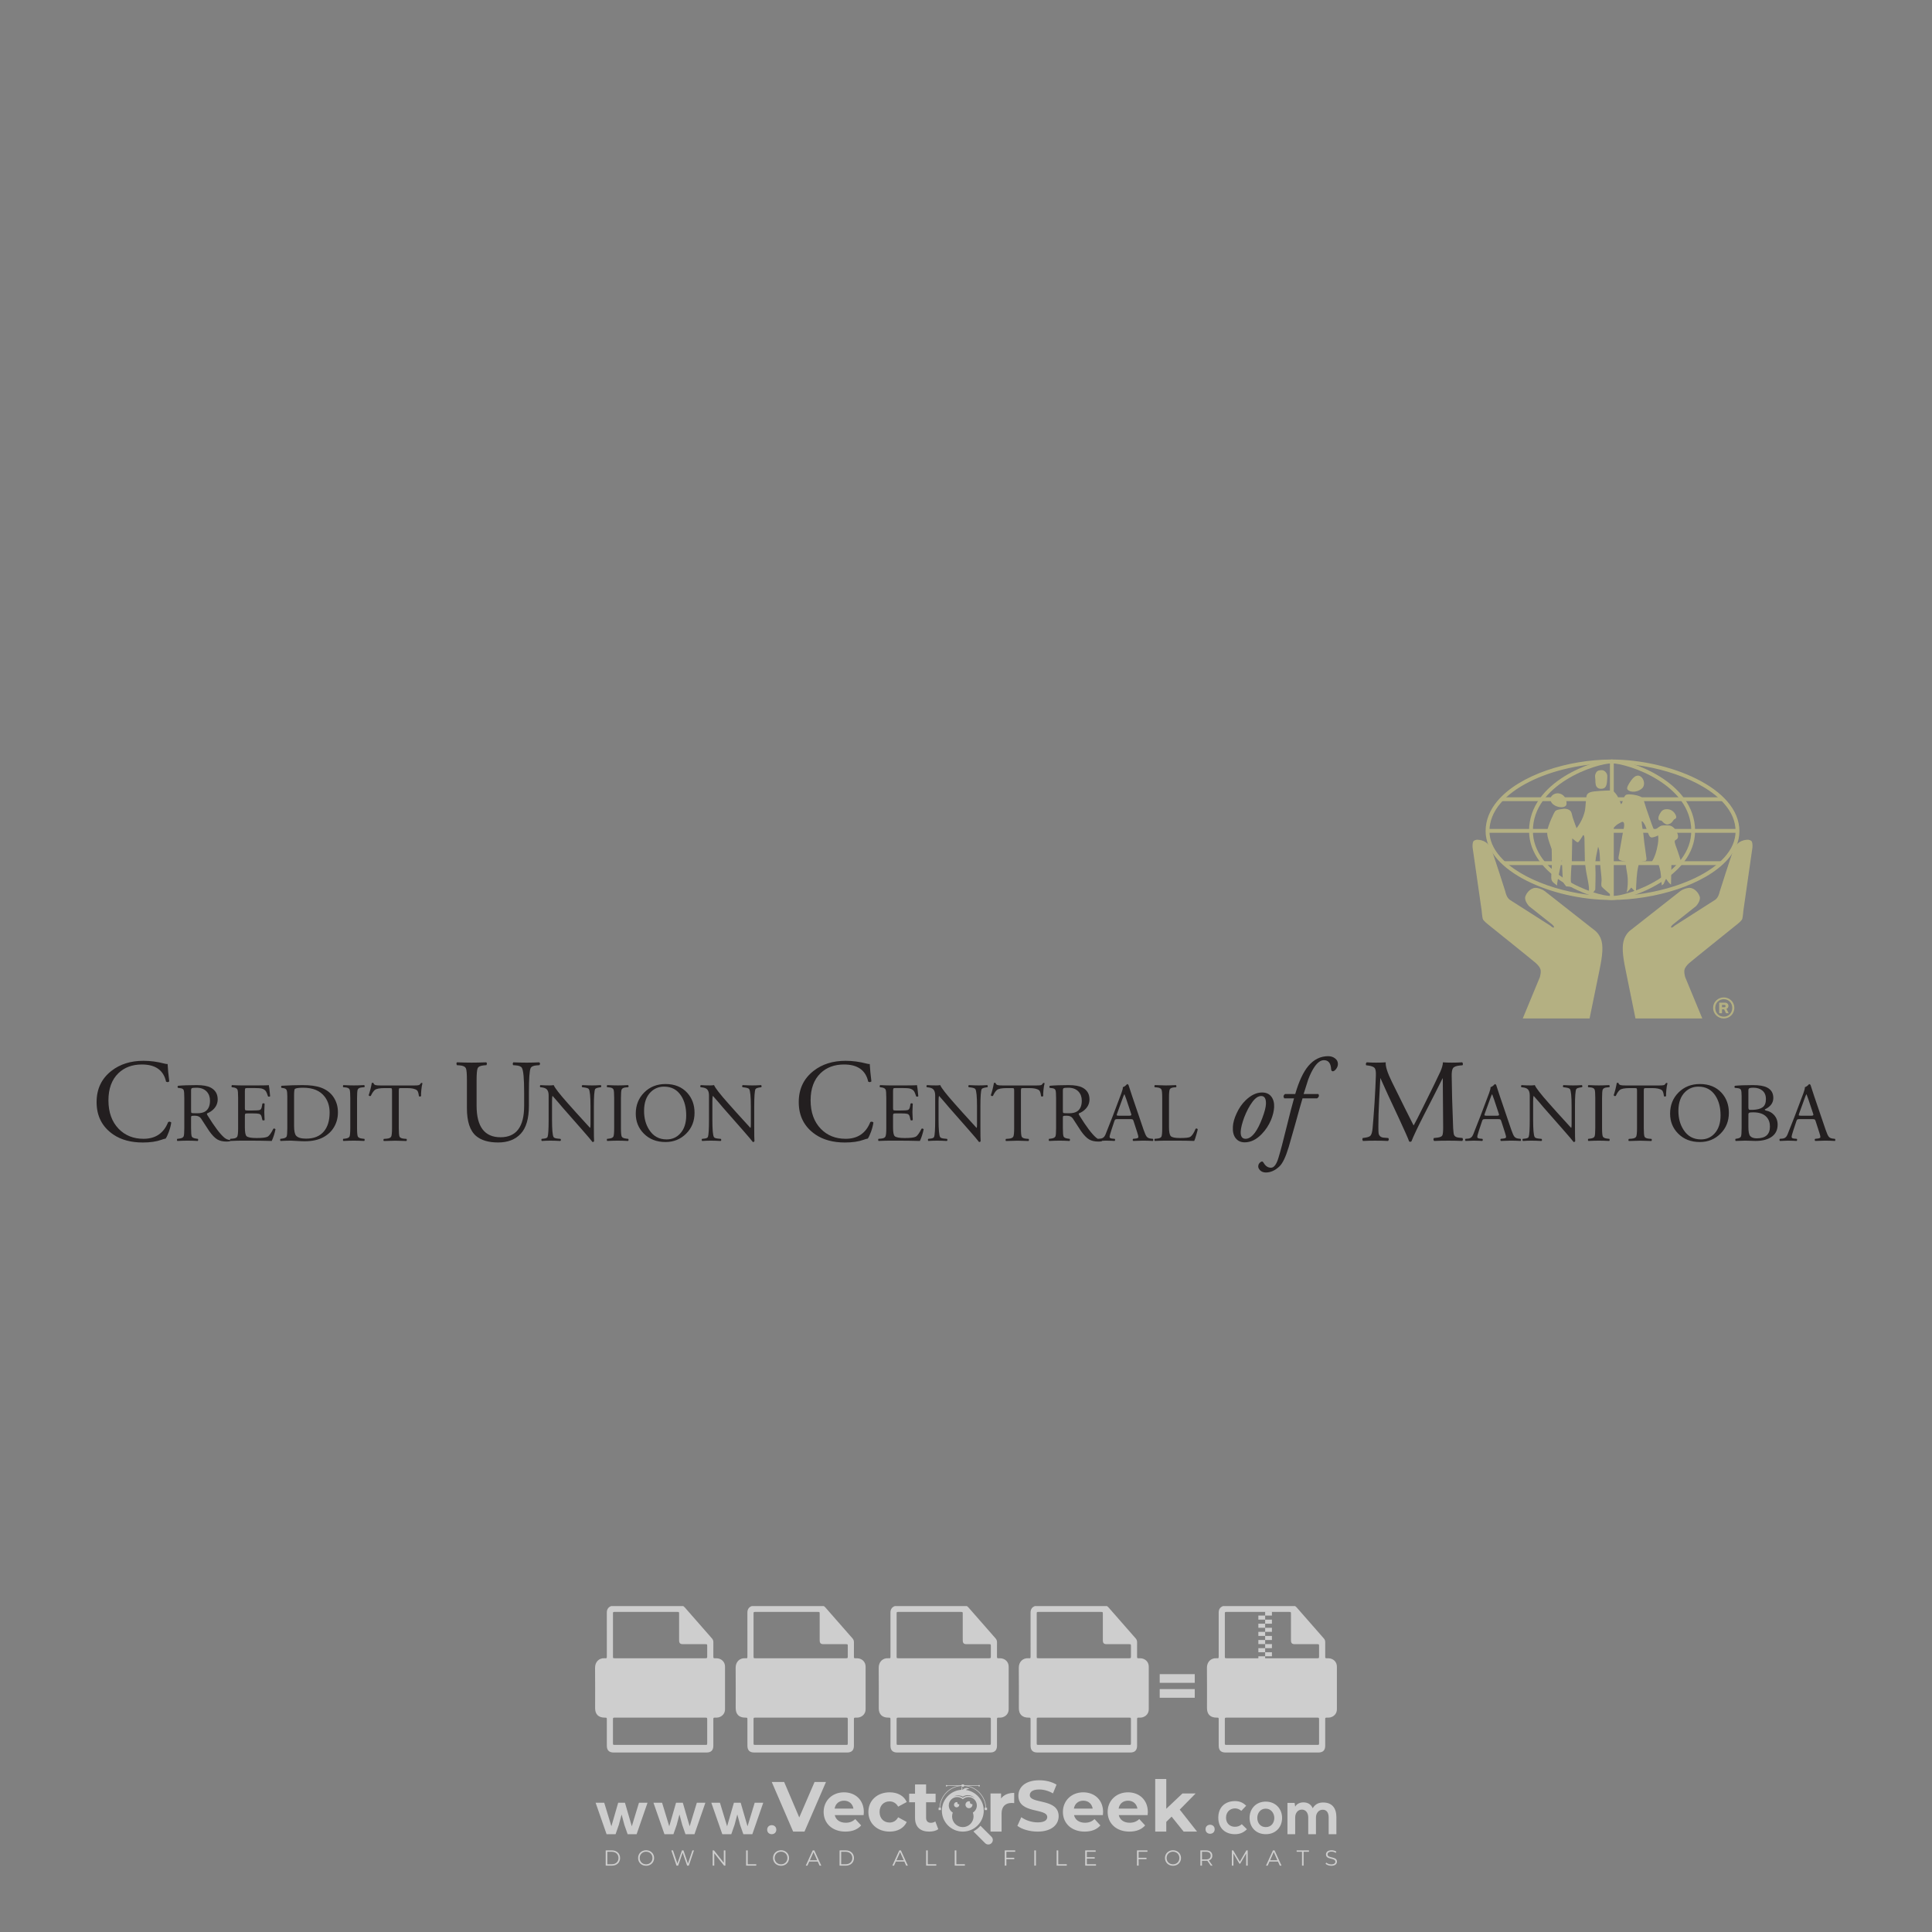 <?xml version="1.0" encoding="iso-8859-1"?>
<!-- Generator: Adobe Illustrator 24.3.0, SVG Export Plug-In . SVG Version: 6.00 Build 0)  -->
<svg version="1.1" id="Layer_1" xmlns="http://www.w3.org/2000/svg" xmlns:xlink="http://www.w3.org/1999/xlink" x="0px" y="0px"
	 viewBox="0 0 500 500" style="enable-background:new 0 0 500 500;" xml:space="preserve">
<rect x="0" y="0" width="500" height="500" fill="#808080" stroke="none"/>
<g id="watermark_1_">
	<g>
		<g id="watermark" style="opacity:0.61;">
			<g>
				<g>
					<g>
						<g>
							<polygon style="fill:#FFFFFF;" points="213.765,461.172 208.204,474.017 205.268,474.017 199.726,461.172 202.938,461.172 
								206.846,470.347 210.81,461.172 							"/>
						</g>
						<g>
							<path style="fill:#FFFFFF;" d="M223.507,469.741h-7.469c0.275,1.23,1.321,1.982,2.826,1.982c1.046,0,1.798-0.312,2.477-0.954
								l1.523,1.651c-0.917,1.046-2.294,1.597-4.074,1.597c-3.413,0-5.634-2.147-5.634-5.083c0-2.954,2.257-5.083,5.267-5.083
								c2.899,0,5.138,1.945,5.138,5.12C223.562,469.191,223.526,469.503,223.507,469.741 M216.002,468.071h4.863
								c-0.202-1.248-1.138-2.055-2.422-2.055C217.139,466.016,216.204,466.805,216.002,468.071"/>
						</g>
						<g>
							<path style="fill:#FFFFFF;" d="M224.735,468.934c0-2.973,2.294-5.083,5.505-5.083c2.074,0,3.707,0.899,4.423,2.514
								l-2.22,1.193c-0.532-0.936-1.321-1.358-2.221-1.358c-1.45,0-2.587,1.009-2.587,2.734c0,1.725,1.138,2.734,2.587,2.734
								c0.899,0,1.688-0.404,2.221-1.358l2.22,1.211c-0.716,1.578-2.349,2.495-4.423,2.495
								C227.029,474.017,224.735,471.907,224.735,468.934"/>
						</g>
						<g>
							<path style="fill:#FFFFFF;" d="M242.828,473.393c-0.587,0.422-1.45,0.624-2.331,0.624c-2.33,0-3.688-1.193-3.688-3.542
								v-4.055h-1.523v-2.202h1.523v-2.404h2.863v2.404h2.459v2.202h-2.459v4.019c0,0.844,0.458,1.303,1.229,1.303
								c0.422,0,0.844-0.128,1.156-0.367L242.828,473.393z"/>
						</g>
					</g>
					<g>
						<path style="fill:#FFFFFF;" d="M262.474,463.997v2.643c-0.238-0.018-0.422-0.037-0.642-0.037
							c-1.578,0-2.624,0.862-2.624,2.753v4.661h-2.863v-9.873h2.734v1.303C259.776,464.493,260.951,463.997,262.474,463.997"/>
					</g>
					<g>
						<path style="fill:#FFFFFF;" d="M263.299,472.53l1.009-2.239c1.083,0.789,2.697,1.339,4.239,1.339
							c1.762,0,2.477-0.587,2.477-1.376c0-2.404-7.469-0.752-7.469-5.524c0-2.184,1.762-4,5.413-4c1.615,0,3.267,0.385,4.459,1.138
							l-0.918,2.257c-1.193-0.679-2.422-1.009-3.56-1.009c-1.761,0-2.44,0.66-2.44,1.468c0,2.367,7.468,0.734,7.468,5.45
							c0,2.147-1.78,3.982-5.45,3.982C266.492,474.017,264.437,473.411,263.299,472.53"/>
					</g>
					<g>
						<path style="fill:#FFFFFF;" d="M285.428,469.741h-7.469c0.275,1.23,1.321,1.982,2.826,1.982c1.046,0,1.798-0.312,2.477-0.954
							l1.523,1.651c-0.918,1.046-2.294,1.597-4.074,1.597c-3.413,0-5.634-2.147-5.634-5.083c0-2.954,2.257-5.083,5.267-5.083
							c2.9,0,5.138,1.945,5.138,5.12C285.484,469.191,285.447,469.503,285.428,469.741 M277.923,468.071h4.863
							c-0.202-1.248-1.138-2.055-2.422-2.055C279.061,466.016,278.125,466.805,277.923,468.071"/>
					</g>
					<g>
						<path style="fill:#FFFFFF;" d="M297.007,469.741h-7.469c0.275,1.23,1.321,1.982,2.826,1.982c1.046,0,1.798-0.312,2.477-0.954
							l1.523,1.651c-0.918,1.046-2.294,1.597-4.074,1.597c-3.413,0-5.634-2.147-5.634-5.083c0-2.954,2.257-5.083,5.267-5.083
							c2.899,0,5.138,1.945,5.138,5.12C297.062,469.191,297.025,469.503,297.007,469.741 M289.501,468.071h4.863
							c-0.202-1.248-1.138-2.055-2.422-2.055C290.639,466.016,289.703,466.805,289.501,468.071"/>
					</g>
					<g>
						<polygon style="fill:#FFFFFF;" points="303.208,470.145 301.831,471.503 301.831,474.017 298.969,474.017 298.969,460.401 
							301.831,460.401 301.831,468.108 306.016,464.144 309.429,464.144 305.318,468.328 309.796,474.017 306.327,474.017 						"/>
					</g>
					<g>
						<path style="fill:#FFFFFF;" d="M256.601,475.359L256.601,475.359l-2.86-2.86c-0.435,0.508-0.953,0.943-1.534,1.284
							c-0.092,0.069-0.186,0.136-0.283,0.199l3.027,3.027c0.456,0.456,1.195,0.456,1.65,0
							C257.057,476.554,257.057,475.815,256.601,475.359"/>
					</g>
					<g>
						<path style="fill:#FFFFFF;" d="M249.984,463.244c0.221-0.173,0.495-0.281,0.797-0.281c0.042,0,0.083,0.002,0.124,0.006
							c-0.214-0.156-0.478-0.249-0.764-0.249c-0.395,0-0.744,0.18-0.981,0.458c-0.051,0-0.1,0.006-0.151,0.008
							c0.039-0.077,0.064-0.162,0.064-0.255c0-0.234-0.143-0.434-0.346-0.519c0.087,0.126,0.138,0.279,0.138,0.445
							c0,0.122-0.031,0.237-0.081,0.341c-2.811,0.201-5.03,2.539-5.03,5.4c0,2.993,2.426,5.42,5.42,5.42
							c2.993,0,5.42-2.426,5.42-5.42C254.595,465.879,252.593,463.635,249.984,463.244 M247.983,464.656
							c0.435,0,0.844,0.112,1.199,0.309c0.374-0.245,0.82-0.387,1.299-0.387c0.711,0,1.348,0.312,1.784,0.806
							c-0.435-0.379-1.004-0.61-1.627-0.61c-0.449,0-0.87,0.12-1.234,0.329c-0.079,0.046-0.156,0.096-0.229,0.15
							c-0.065-0.048-0.133-0.093-0.204-0.134c-0.369-0.219-0.8-0.344-1.26-0.344c-0.3,0-0.588,0.054-0.854,0.152
							C247.196,464.754,247.578,464.656,247.983,464.656 M251.772,469.098c0.115,0.305,0.181,0.634,0.181,0.979
							c0,1.534-1.244,2.777-2.778,2.777c-1.534,0-2.777-1.243-2.777-2.777c0-0.345,0.066-0.674,0.181-0.979
							c-0.62-0.382-1.035-1.064-1.035-1.846c0-1.197,0.971-2.168,2.168-2.168c0.565,0,1.078,0.218,1.463,0.572
							c0.386-0.354,0.899-0.572,1.464-0.572c1.197,0,2.168,0.971,2.168,2.168C252.807,468.034,252.392,468.716,251.772,469.098"/>
					</g>
					<g>
						<path style="fill:#FFFFFF;" d="M251.666,467.061c0,0.497-0.404,0.901-0.901,0.901c-0.497,0-0.901-0.404-0.901-0.901
							s0.404-0.901,0.901-0.901c0.101,0,0.197,0.017,0.287,0.047c-0.03,0.062-0.045,0.132-0.045,0.204
							c0,0.273,0.221,0.494,0.494,0.494c0.05,0,0.099-0.008,0.146-0.022C251.66,466.941,251.666,467,251.666,467.061"/>
					</g>
					<g>
						<path style="fill:#FFFFFF;" d="M248.255,467.061c0,0.376-0.305,0.681-0.681,0.681c-0.376,0-0.681-0.305-0.681-0.681
							s0.305-0.681,0.681-0.681c0.076,0,0.149,0.013,0.217,0.035c-0.023,0.047-0.034,0.1-0.034,0.155
							c0,0.206,0.167,0.374,0.374,0.374c0.038,0,0.075-0.006,0.11-0.017C248.25,466.97,248.255,467.015,248.255,467.061"/>
					</g>
					<g>
						<g>
							<g>
								<rect x="242.908" y="467.83" style="fill:#FFFFFF;" width="0.616" height="0.616"/>
							</g>
							<g>
								<rect x="254.827" y="467.83" style="fill:#FFFFFF;" width="0.616" height="0.616"/>
							</g>
							<g>
								<path style="fill:#FFFFFF;" d="M255.205,468.082h-0.14c0-3.248-2.642-5.89-5.89-5.89c-3.248,0-5.89,2.642-5.89,5.89h-0.14
									c0-1.611,0.627-3.125,1.766-4.264c1.139-1.139,2.653-1.766,4.264-1.766c1.611,0,3.125,0.627,4.264,1.766
									C254.578,464.957,255.205,466.471,255.205,468.082"/>
							</g>
						</g>
						<g>
							<rect x="248.868" y="461.814" style="fill:#FFFFFF;" width="0.616" height="0.616"/>
						</g>
						<g>
							<rect x="244.95" y="462.052" style="fill:#FFFFFF;" width="8.45" height="0.14"/>
						</g>
						<g>
							<path style="fill:#FFFFFF;" d="M245.174,462.15c0,0.108-0.088,0.196-0.196,0.196c-0.108,0-0.196-0.088-0.196-0.196
								c0-0.108,0.088-0.196,0.196-0.196C245.086,461.954,245.174,462.042,245.174,462.15"/>
						</g>
						<g>
							<path style="fill:#FFFFFF;" d="M253.596,462.15c0,0.108-0.088,0.196-0.196,0.196c-0.108,0-0.196-0.088-0.196-0.196
								c0-0.108,0.088-0.196,0.196-0.196C253.509,461.954,253.596,462.042,253.596,462.15"/>
						</g>
					</g>
				</g>
				<g>
					<path style="fill:#FFFFFF;" d="M314.356,473.409c0,1.559-2.364,1.559-2.364,0C311.993,471.851,314.356,471.851,314.356,473.409
						z"/>
				</g>
				<g>
					<g>
						<g>
							<path style="fill:#FFFFFF;" d="M161.739,466.549l1.772,6.088l1.855-6.088h2.215l-2.823,8.14h-2.33l-0.837-2.396l-0.722-2.708
								l-0.722,2.708l-0.837,2.396h-2.33l-2.839-8.14h2.231l1.855,6.088l1.756-6.088H161.739z"/>
						</g>
						<g>
							<path style="fill:#FFFFFF;" d="M176.713,466.549l1.772,6.088l1.855-6.088h2.215l-2.823,8.14h-2.33l-0.837-2.396l-0.722-2.708
								l-0.722,2.708l-0.837,2.396h-2.33l-2.839-8.14h2.231l1.855,6.088l1.756-6.088H176.713z"/>
						</g>
						<g>
							<path style="fill:#FFFFFF;" d="M191.687,466.549l1.772,6.088l1.855-6.088h2.215l-2.823,8.14h-2.33l-0.837-2.396l-0.722-2.708
								l-0.722,2.708l-0.837,2.396h-2.33l-2.839-8.14h2.231l1.855,6.088l1.756-6.088H191.687z"/>
						</g>
					</g>
					<g>
						<path style="fill:#FFFFFF;" d="M200.908,473.52c0,1.559-2.364,1.559-2.364,0C198.545,471.962,200.908,471.962,200.908,473.52z
							"/>
					</g>
					<g>
						<path style="fill:#FFFFFF;" d="M322.71,473.409c-0.935,0.919-1.919,1.28-3.117,1.28c-2.346,0-4.3-1.411-4.3-4.282
							s1.953-4.284,4.3-4.284c1.149,0,2.035,0.329,2.921,1.199l-1.264,1.329c-0.476-0.428-1.066-0.64-1.623-0.64
							c-1.346,0-2.33,0.985-2.33,2.396c0,1.542,1.05,2.362,2.297,2.362c0.64,0,1.28-0.18,1.772-0.672L322.71,473.409z"/>
					</g>
					<g>
						<path style="fill:#FFFFFF;" d="M331.805,470.472c0,2.33-1.591,4.217-4.217,4.217c-2.626,0-4.201-1.887-4.201-4.217
							c0-2.314,1.609-4.217,4.185-4.217C330.149,466.255,331.805,468.158,331.805,470.472z M325.389,470.472
							c0,1.231,0.739,2.38,2.199,2.38c1.46,0,2.199-1.149,2.199-2.38c0-1.215-0.854-2.396-2.199-2.396
							C326.144,468.077,325.389,469.258,325.389,470.472z"/>
					</g>
					<g>
						<path style="fill:#FFFFFF;" d="M338.572,474.689v-4.332c0-1.068-0.559-2.035-1.658-2.035c-1.082,0-1.722,0.967-1.722,2.035
							v4.332h-2.003v-8.107h1.855l0.148,0.985c0.426-0.82,1.362-1.116,2.133-1.116c0.969,0,1.937,0.394,2.396,1.51
							c0.723-1.149,1.658-1.478,2.708-1.478c2.297,0,3.43,1.412,3.43,3.84v4.365h-2.003v-4.365c0-1.066-0.442-1.97-1.526-1.97
							c-1.082,0-1.756,0.935-1.756,2.003v4.332H338.572z"/>
					</g>
				</g>
			</g>
		</g>
		<g style="opacity:0.61;">
			<g>
				<g>
					<path style="fill:#FFFFFF;" d="M345.988,431.299c-0.006-1.224-0.959-2.121-2.189-2.14c-0.924-0.014-0.832,0.12-0.834-0.867
						c-0.003-1.097-0.007-2.194,0.003-3.292c0.003-0.379-0.112-0.691-0.362-0.976c-2.342-2.668-4.678-5.342-7.019-8.011
						c-0.12-0.137-0.275-0.244-0.414-0.366c-6.214,0-12.427,0-18.641,0c-0.794,0.293-1.14,0.868-1.138,1.709
						c0.01,3.748,0.004,7.496,0.004,11.243c0,0.556-0.003,0.589-0.55,0.551c-1.497-0.102-2.516,0.986-2.497,2.492
						c0.044,3.476,0.013,6.953,0.014,10.429c0.001,1.58,0.867,2.443,2.45,2.449c0.582,0.002,0.582,0.002,0.582,0.6
						c0,2.219-0.001,4.438,0.001,6.657c0.001,1.192,0.58,1.771,1.768,1.771c8.013,0.001,16.027,0.001,24.04,0
						c1.168,0,1.755-0.583,1.757-1.745c0.002-2.256,0-4.512,0.001-6.768c0-0.512,0.002-0.511,0.52-0.515
						c0.271-0.002,0.541,0.008,0.809-0.058c0.996-0.246,1.69-1.044,1.694-2.069C346.003,438.696,346.005,434.997,345.988,431.299z
						 M317.537,417.162c5.337,0,10.674,0,16.01,0c0.548,0,0.554,0.007,0.554,0.561c0.001,2.243-0.001,4.486,0.001,6.73
						c0.001,0.811,0.249,1.059,1.06,1.059c1.91,0.001,3.821,0,5.731,0.001c0.458,0,0.479,0.021,0.481,0.483
						c0.003,0.887,0.002,1.775,0,2.662c-0.001,0.477-0.024,0.498-0.504,0.499c-3.895,0.001-7.79,0-11.684,0
						c-3.882,0-7.765,0-11.647,0c-0.55,0-0.552-0.001-0.552-0.561c-0.001-3.624-0.001-7.247,0-10.871
						C316.987,417.166,316.991,417.162,317.537,417.162z M340.822,451.579c-3.883,0.001-7.766,0-11.65,0c-3.871,0-7.742,0-11.613,0
						c-0.572,0-0.574-0.002-0.574-0.579c-0.001-1.997-0.001-3.994,0.001-5.991c0-0.464,0.023-0.486,0.478-0.487
						c7.803-0.001,15.607-0.001,23.41,0c0.478,0,0.499,0.02,0.499,0.503c0.002,1.997,0.001,3.994,0,5.991
						C341.375,451.574,341.37,451.579,340.822,451.579z"/>
				</g>
				<g>
					<g>
						<rect x="327.418" y="417.053" style="fill:#FFFFFF;" width="1.757" height="1.054"/>
					</g>
					<g>
						<rect x="325.662" y="418.107" style="fill:#FFFFFF;" width="1.757" height="1.054"/>
					</g>
					<g>
						<rect x="327.418" y="419.161" style="fill:#FFFFFF;" width="1.757" height="1.054"/>
					</g>
					<g>
						<rect x="325.662" y="420.215" style="fill:#FFFFFF;" width="1.757" height="1.054"/>
					</g>
					<g>
						<rect x="327.418" y="421.269" style="fill:#FFFFFF;" width="1.757" height="1.054"/>
					</g>
					<g>
						<rect x="325.662" y="422.323" style="fill:#FFFFFF;" width="1.757" height="1.054"/>
					</g>
					<g>
						<rect x="327.418" y="423.378" style="fill:#FFFFFF;" width="1.757" height="1.054"/>
					</g>
					<g>
						<rect x="325.662" y="424.432" style="fill:#FFFFFF;" width="1.757" height="1.054"/>
					</g>
					<g>
						<rect x="327.418" y="425.486" style="fill:#FFFFFF;" width="1.757" height="1.054"/>
					</g>
					<g>
						<rect x="325.662" y="426.54" style="fill:#FFFFFF;" width="1.757" height="1.054"/>
					</g>
					<g>
						<rect x="327.418" y="427.594" style="fill:#FFFFFF;" width="1.757" height="1.054"/>
					</g>
					<g>
						<rect x="325.662" y="428.648" style="fill:#FFFFFF;" width="1.757" height="1.054"/>
					</g>
				</g>
			</g>
			<g>
				<path style="fill:#FFFFFF;" d="M187.637,431.299c-0.006-1.224-0.959-2.121-2.189-2.14c-0.924-0.014-0.832,0.12-0.834-0.867
					c-0.003-1.097-0.007-2.194,0.003-3.292c0.003-0.379-0.112-0.691-0.362-0.976c-2.342-2.668-4.678-5.342-7.019-8.011
					c-0.12-0.137-0.275-0.244-0.414-0.366c-6.214,0-12.427,0-18.641,0c-0.794,0.293-1.14,0.868-1.138,1.709
					c0.01,3.748,0.004,7.496,0.004,11.243c0,0.556-0.003,0.589-0.55,0.551c-1.497-0.102-2.516,0.986-2.497,2.492
					c0.044,3.476,0.013,6.953,0.014,10.429c0.001,1.58,0.867,2.443,2.45,2.449c0.582,0.002,0.582,0.002,0.582,0.6
					c0,2.219-0.001,4.438,0.001,6.657c0.001,1.192,0.58,1.771,1.768,1.771c8.013,0.001,16.027,0.001,24.04,0
					c1.168,0,1.755-0.583,1.757-1.745c0.002-2.256,0-4.512,0.001-6.768c0-0.512,0.002-0.511,0.52-0.515
					c0.271-0.002,0.541,0.008,0.809-0.058c0.996-0.246,1.69-1.044,1.694-2.069C187.652,438.696,187.655,434.997,187.637,431.299z
					 M159.187,417.162c5.337,0,10.674,0,16.01,0c0.548,0,0.554,0.007,0.554,0.561c0.001,2.243-0.001,4.486,0.001,6.73
					c0.001,0.811,0.249,1.059,1.06,1.059c1.91,0.001,3.821,0,5.731,0.001c0.458,0,0.479,0.021,0.481,0.483
					c0.003,0.887,0.002,1.775,0,2.662c-0.001,0.477-0.024,0.498-0.504,0.499c-3.895,0.001-7.79,0-11.684,0
					c-3.882,0-7.765,0-11.647,0c-0.55,0-0.552-0.001-0.552-0.561c-0.001-3.624-0.001-7.247,0-10.871
					C158.636,417.166,158.64,417.162,159.187,417.162z M182.472,451.579c-3.883,0.001-7.766,0-11.65,0c-3.871,0-7.742,0-11.613,0
					c-0.572,0-0.574-0.002-0.574-0.579c-0.001-1.997-0.001-3.994,0.001-5.991c0-0.464,0.023-0.486,0.478-0.487
					c7.803-0.001,15.607-0.001,23.41,0c0.478,0,0.499,0.02,0.499,0.503c0.002,1.997,0.001,3.994,0,5.991
					C183.024,451.574,183.019,451.579,182.472,451.579z"/>
			</g>
			<g>
				<path style="fill:#FFFFFF;" d="M159.779,440.669v-7.897h2.779c0.375,0,0.726,0.061,1.053,0.182
					c0.327,0.121,0.612,0.292,0.855,0.513c0.242,0.221,0.434,0.483,0.573,0.789c0.14,0.305,0.21,0.642,0.21,1.009
					c0,0.375-0.07,0.715-0.21,1.02c-0.14,0.305-0.331,0.568-0.573,0.789c-0.243,0.221-0.528,0.392-0.855,0.513
					c-0.327,0.121-0.678,0.182-1.053,0.182h-1.29v2.901H159.779z M162.58,436.356c0.39,0,0.684-0.111,0.882-0.331
					c0.199-0.22,0.298-0.474,0.298-0.761c0-0.14-0.024-0.276-0.072-0.408c-0.048-0.132-0.121-0.248-0.221-0.347
					c-0.099-0.099-0.223-0.178-0.37-0.237c-0.147-0.059-0.32-0.089-0.518-0.089h-1.312v2.173H162.58z"/>
				<path style="fill:#FFFFFF;" d="M166.308,432.771h1.731l3.177,5.294h0.088l-0.088-1.522v-3.772h1.478v7.897h-1.566l-3.353-5.592
					h-0.088l0.088,1.522v4.07h-1.467V432.771z"/>
				<path style="fill:#FFFFFF;" d="M177.922,436.334h3.872c0.022,0.089,0.04,0.195,0.055,0.32c0.014,0.125,0.022,0.25,0.022,0.375
					c0,0.507-0.077,0.985-0.231,1.434c-0.154,0.449-0.397,0.849-0.728,1.202c-0.353,0.375-0.776,0.666-1.268,0.871
					c-0.493,0.206-1.055,0.309-1.688,0.309c-0.574,0-1.114-0.103-1.622-0.309c-0.507-0.206-0.948-0.492-1.323-0.86
					c-0.375-0.367-0.673-0.803-0.894-1.307c-0.221-0.504-0.331-1.053-0.331-1.649c0-0.595,0.11-1.145,0.331-1.649
					c0.221-0.504,0.518-0.939,0.894-1.307c0.375-0.367,0.816-0.654,1.323-0.86c0.507-0.206,1.048-0.309,1.622-0.309
					c0.64,0,1.211,0.11,1.715,0.331c0.504,0.221,0.935,0.526,1.296,0.915l-1.025,1.004c-0.258-0.272-0.544-0.48-0.861-0.623
					c-0.316-0.143-0.695-0.215-1.136-0.215c-0.361,0-0.703,0.065-1.026,0.193c-0.324,0.129-0.607,0.311-0.85,0.546
					c-0.242,0.235-0.436,0.52-0.579,0.855c-0.143,0.335-0.215,0.708-0.215,1.119c0,0.412,0.072,0.785,0.215,1.12
					c0.143,0.335,0.338,0.62,0.584,0.855c0.246,0.235,0.531,0.418,0.855,0.546c0.323,0.129,0.669,0.193,1.037,0.193
					c0.419,0,0.773-0.061,1.064-0.182c0.29-0.121,0.538-0.278,0.744-0.469c0.148-0.132,0.275-0.3,0.381-0.502
					c0.106-0.202,0.189-0.428,0.248-0.678h-2.482V436.334z"/>
			</g>
			<g>
				<path style="fill:#FFFFFF;" d="M224.019,431.299c-0.006-1.224-0.959-2.121-2.189-2.14c-0.924-0.014-0.832,0.12-0.834-0.867
					c-0.003-1.097-0.007-2.194,0.003-3.292c0.003-0.379-0.112-0.691-0.362-0.976c-2.342-2.668-4.678-5.342-7.019-8.011
					c-0.12-0.137-0.275-0.244-0.414-0.366c-6.214,0-12.427,0-18.641,0c-0.794,0.293-1.14,0.868-1.138,1.709
					c0.01,3.748,0.004,7.496,0.004,11.243c0,0.556-0.003,0.589-0.55,0.551c-1.497-0.102-2.516,0.986-2.497,2.492
					c0.044,3.476,0.013,6.953,0.014,10.429c0.001,1.58,0.867,2.443,2.45,2.449c0.582,0.002,0.582,0.002,0.582,0.6
					c0,2.219-0.001,4.438,0.001,6.657c0.001,1.192,0.58,1.771,1.768,1.771c8.013,0.001,16.027,0.001,24.04,0
					c1.168,0,1.755-0.583,1.757-1.745c0.002-2.256,0-4.512,0.001-6.768c0-0.512,0.002-0.511,0.52-0.515
					c0.271-0.002,0.541,0.008,0.809-0.058c0.997-0.246,1.69-1.044,1.694-2.069C224.034,438.696,224.036,434.997,224.019,431.299z
					 M195.568,417.162c5.337,0,10.674,0,16.01,0c0.548,0,0.554,0.007,0.554,0.561c0.001,2.243-0.001,4.486,0.001,6.73
					c0.001,0.811,0.249,1.059,1.06,1.059c1.91,0.001,3.821,0,5.731,0.001c0.458,0,0.479,0.021,0.481,0.483
					c0.003,0.887,0.002,1.775,0,2.662c-0.001,0.477-0.024,0.498-0.504,0.499c-3.895,0.001-7.79,0-11.684,0
					c-3.882,0-7.765,0-11.647,0c-0.55,0-0.552-0.001-0.552-0.561c-0.001-3.624-0.001-7.247,0-10.871
					C195.018,417.166,195.022,417.162,195.568,417.162z M218.854,451.579c-3.883,0.001-7.766,0-11.65,0c-3.871,0-7.742,0-11.613,0
					c-0.572,0-0.574-0.002-0.574-0.579c-0.001-1.997-0.001-3.994,0.001-5.991c0-0.464,0.023-0.486,0.478-0.487
					c7.803-0.001,15.607-0.001,23.41,0c0.478,0,0.499,0.02,0.499,0.503c0.002,1.997,0.001,3.994,0,5.991
					C219.406,451.574,219.401,451.579,218.854,451.579z"/>
			</g>
			<g>
				<path style="fill:#FFFFFF;" d="M205.111,432.771h1.699l2.967,7.897h-1.644l-0.651-1.886h-3.044l-0.651,1.886h-1.643
					L205.111,432.771z M206.997,437.415l-0.706-1.974l-0.287-0.96h-0.088l-0.287,0.96l-0.706,1.974H206.997z"/>
				<path style="fill:#FFFFFF;" d="M211.331,434.536c-0.125,0-0.245-0.024-0.359-0.072c-0.114-0.048-0.213-0.114-0.298-0.199
					c-0.084-0.084-0.151-0.182-0.198-0.292c-0.048-0.11-0.072-0.232-0.072-0.364s0.024-0.254,0.072-0.364
					c0.048-0.11,0.114-0.208,0.198-0.292c0.084-0.084,0.184-0.151,0.298-0.198c0.114-0.048,0.233-0.072,0.359-0.072
					c0.257,0,0.478,0.09,0.662,0.27c0.184,0.181,0.276,0.399,0.276,0.656s-0.092,0.476-0.276,0.656
					C211.809,434.446,211.589,434.536,211.331,434.536z M210.615,440.669v-5.404h1.445v5.404H210.615z"/>
			</g>
			<g>
				<path style="fill:#FFFFFF;" d="M261.044,431.299c-0.006-1.224-0.959-2.121-2.189-2.14c-0.924-0.014-0.832,0.12-0.834-0.867
					c-0.003-1.097-0.007-2.194,0.003-3.292c0.003-0.379-0.112-0.691-0.362-0.976c-2.342-2.668-4.678-5.342-7.019-8.011
					c-0.12-0.137-0.275-0.244-0.414-0.366c-6.214,0-12.427,0-18.641,0c-0.794,0.293-1.14,0.868-1.138,1.709
					c0.01,3.748,0.004,7.496,0.004,11.243c0,0.556-0.003,0.589-0.55,0.551c-1.497-0.102-2.516,0.986-2.497,2.492
					c0.044,3.476,0.013,6.953,0.014,10.429c0.001,1.58,0.867,2.443,2.45,2.449c0.582,0.002,0.582,0.002,0.582,0.6
					c0,2.219-0.001,4.438,0.001,6.657c0.001,1.192,0.58,1.771,1.768,1.771c8.013,0.001,16.027,0.001,24.04,0
					c1.168,0,1.755-0.583,1.757-1.745c0.002-2.256,0-4.512,0.001-6.768c0-0.512,0.002-0.511,0.52-0.515
					c0.271-0.002,0.541,0.008,0.809-0.058c0.996-0.246,1.69-1.044,1.694-2.069C261.059,438.696,261.061,434.997,261.044,431.299z
					 M232.593,417.162c5.337,0,10.674,0,16.01,0c0.548,0,0.554,0.007,0.554,0.561c0.001,2.243-0.001,4.486,0.001,6.73
					c0.001,0.811,0.249,1.059,1.06,1.059c1.91,0.001,3.821,0,5.731,0.001c0.458,0,0.479,0.021,0.481,0.483
					c0.003,0.887,0.002,1.775,0,2.662c-0.001,0.477-0.024,0.498-0.504,0.499c-3.895,0.001-7.79,0-11.684,0
					c-3.882,0-7.765,0-11.647,0c-0.55,0-0.552-0.001-0.552-0.561c-0.001-3.624-0.001-7.247,0-10.871
					C232.042,417.166,232.047,417.162,232.593,417.162z M255.878,451.579c-3.883,0.001-7.766,0-11.65,0c-3.871,0-7.742,0-11.613,0
					c-0.572,0-0.574-0.002-0.574-0.579c-0.001-1.997-0.001-3.994,0.001-5.991c0-0.464,0.023-0.486,0.478-0.487
					c7.803-0.001,15.607-0.001,23.41,0c0.478,0,0.499,0.02,0.499,0.503c0.002,1.997,0.001,3.994,0,5.991
					C256.431,451.574,256.426,451.579,255.878,451.579z"/>
			</g>
			<g>
				<path style="fill:#FFFFFF;" d="M236.361,440.845c-0.338,0-0.662-0.048-0.971-0.143c-0.309-0.095-0.592-0.239-0.849-0.43
					c-0.257-0.191-0.481-0.425-0.673-0.7c-0.191-0.276-0.342-0.597-0.452-0.965l1.401-0.551c0.103,0.397,0.283,0.726,0.54,0.987
					c0.257,0.261,0.596,0.392,1.015,0.392c0.154,0,0.303-0.02,0.447-0.061c0.143-0.04,0.272-0.099,0.386-0.176
					s0.204-0.175,0.27-0.292c0.066-0.118,0.099-0.254,0.099-0.408c0-0.147-0.026-0.279-0.077-0.397
					c-0.051-0.117-0.138-0.227-0.259-0.331c-0.121-0.103-0.28-0.202-0.475-0.298c-0.195-0.095-0.435-0.195-0.722-0.298l-0.485-0.176
					c-0.213-0.073-0.429-0.173-0.645-0.298c-0.217-0.125-0.413-0.276-0.59-0.452c-0.177-0.176-0.322-0.384-0.436-0.623
					c-0.114-0.239-0.171-0.509-0.171-0.81c0-0.309,0.06-0.597,0.182-0.866c0.121-0.268,0.294-0.503,0.518-0.706
					c0.224-0.202,0.492-0.36,0.805-0.474s0.66-0.171,1.042-0.171c0.397,0,0.74,0.053,1.031,0.16
					c0.291,0.107,0.537,0.243,0.739,0.408c0.202,0.165,0.366,0.348,0.491,0.546c0.125,0.199,0.217,0.386,0.276,0.563l-1.312,0.551
					c-0.074-0.221-0.208-0.419-0.402-0.596c-0.195-0.176-0.462-0.265-0.8-0.265c-0.324,0-0.592,0.075-0.805,0.226
					c-0.213,0.151-0.32,0.348-0.32,0.59c0,0.235,0.103,0.436,0.309,0.601c0.206,0.165,0.533,0.325,0.982,0.48l0.497,0.165
					c0.316,0.111,0.605,0.237,0.866,0.381c0.261,0.143,0.485,0.314,0.673,0.513c0.187,0.199,0.331,0.425,0.43,0.678
					c0.1,0.254,0.149,0.546,0.149,0.877c0,0.412-0.083,0.767-0.248,1.064c-0.165,0.298-0.377,0.542-0.634,0.734
					c-0.258,0.191-0.548,0.335-0.872,0.43C236.986,440.797,236.67,440.845,236.361,440.845z"/>
				<path style="fill:#FFFFFF;" d="M239.516,432.771h1.61l1.633,4.754l0.287,1.015h0.088l0.309-1.015l1.699-4.754h1.61l-2.879,7.897
					h-1.566L239.516,432.771z"/>
				<path style="fill:#FFFFFF;" d="M251.097,436.334h3.871c0.022,0.089,0.04,0.195,0.055,0.32c0.015,0.125,0.023,0.25,0.023,0.375
					c0,0.507-0.078,0.985-0.232,1.434c-0.154,0.449-0.397,0.849-0.728,1.202c-0.353,0.375-0.775,0.666-1.268,0.871
					c-0.493,0.206-1.055,0.309-1.688,0.309c-0.574,0-1.114-0.103-1.621-0.309c-0.507-0.206-0.949-0.492-1.324-0.86
					c-0.375-0.367-0.673-0.803-0.894-1.307c-0.22-0.504-0.331-1.053-0.331-1.649c0-0.595,0.11-1.145,0.331-1.649
					c0.221-0.504,0.518-0.939,0.894-1.307c0.375-0.367,0.816-0.654,1.324-0.86c0.507-0.206,1.047-0.309,1.621-0.309
					c0.64,0,1.211,0.11,1.715,0.331c0.504,0.221,0.936,0.526,1.296,0.915l-1.026,1.004c-0.257-0.272-0.544-0.48-0.861-0.623
					c-0.316-0.143-0.694-0.215-1.136-0.215c-0.36,0-0.702,0.065-1.026,0.193c-0.323,0.129-0.607,0.311-0.849,0.546
					c-0.243,0.235-0.436,0.52-0.579,0.855c-0.143,0.335-0.215,0.708-0.215,1.119c0,0.412,0.072,0.785,0.215,1.12
					c0.143,0.335,0.338,0.62,0.585,0.855c0.246,0.235,0.531,0.418,0.854,0.546c0.324,0.129,0.669,0.193,1.037,0.193
					c0.419,0,0.774-0.061,1.064-0.182c0.29-0.121,0.539-0.278,0.745-0.469c0.147-0.132,0.274-0.3,0.38-0.502
					c0.107-0.202,0.189-0.428,0.248-0.678h-2.482V436.334z"/>
			</g>
			<g>
				<path style="fill:#FFFFFF;" d="M297.3,431.299c-0.006-1.224-0.959-2.121-2.189-2.14c-0.924-0.014-0.832,0.12-0.834-0.867
					c-0.003-1.097-0.007-2.194,0.003-3.292c0.003-0.379-0.112-0.691-0.362-0.976c-2.342-2.668-4.678-5.342-7.019-8.011
					c-0.12-0.137-0.275-0.244-0.414-0.366c-6.214,0-12.427,0-18.641,0c-0.794,0.293-1.14,0.868-1.138,1.709
					c0.01,3.748,0.004,7.496,0.004,11.243c0,0.556-0.003,0.589-0.55,0.551c-1.497-0.102-2.516,0.986-2.497,2.492
					c0.044,3.476,0.013,6.953,0.014,10.429c0.001,1.58,0.867,2.443,2.45,2.449c0.582,0.002,0.582,0.002,0.582,0.6
					c0,2.219-0.001,4.438,0.001,6.657c0.001,1.192,0.58,1.771,1.768,1.771c8.013,0.001,16.027,0.001,24.04,0
					c1.168,0,1.755-0.583,1.757-1.745c0.002-2.256,0-4.512,0.001-6.768c0-0.512,0.002-0.511,0.52-0.515
					c0.271-0.002,0.541,0.008,0.809-0.058c0.996-0.246,1.69-1.044,1.694-2.069C297.315,438.696,297.318,434.997,297.3,431.299z
					 M268.85,417.162c5.337,0,10.674,0,16.01,0c0.548,0,0.554,0.007,0.554,0.561c0.001,2.243-0.001,4.486,0.001,6.73
					c0.001,0.811,0.249,1.059,1.06,1.059c1.91,0.001,3.821,0,5.731,0.001c0.458,0,0.479,0.021,0.481,0.483
					c0.003,0.887,0.002,1.775,0,2.662c-0.001,0.477-0.024,0.498-0.504,0.499c-3.895,0.001-7.79,0-11.684,0
					c-3.882,0-7.765,0-11.647,0c-0.55,0-0.552-0.001-0.552-0.561c-0.001-3.624-0.001-7.247,0-10.871
					C268.299,417.166,268.303,417.162,268.85,417.162z M292.135,451.579c-3.883,0.001-7.766,0-11.65,0c-3.871,0-7.742,0-11.613,0
					c-0.572,0-0.574-0.002-0.574-0.579c-0.001-1.997-0.001-3.994,0.001-5.991c0-0.464,0.023-0.486,0.478-0.487
					c7.803-0.001,15.607-0.001,23.41,0c0.478,0,0.499,0.02,0.499,0.503c0.001,1.997,0.001,3.994,0,5.991
					C292.687,451.574,292.682,451.579,292.135,451.579z"/>
			</g>
			<g>
				<path style="fill:#FFFFFF;" d="M272.966,434.183v1.831h3.165v1.412h-3.165v1.831h3.518v1.412h-5.007v-7.897h5.007v1.412H272.966
					z"/>
				<path style="fill:#FFFFFF;" d="M277.852,440.669v-7.897h2.779c0.375,0,0.726,0.061,1.053,0.182
					c0.327,0.121,0.612,0.292,0.855,0.513c0.243,0.221,0.434,0.483,0.574,0.789c0.14,0.305,0.209,0.642,0.209,1.009
					c0,0.375-0.07,0.715-0.209,1.02c-0.14,0.305-0.331,0.568-0.574,0.789c-0.243,0.221-0.528,0.392-0.855,0.513
					c-0.327,0.121-0.678,0.182-1.053,0.182h-1.29v2.901H277.852z M280.653,436.356c0.389,0,0.684-0.111,0.882-0.331
					c0.199-0.22,0.298-0.474,0.298-0.761c0-0.14-0.024-0.276-0.072-0.408c-0.048-0.132-0.121-0.248-0.221-0.347
					c-0.099-0.099-0.222-0.178-0.37-0.237c-0.147-0.059-0.32-0.089-0.518-0.089h-1.312v2.173H280.653z"/>
				<path style="fill:#FFFFFF;" d="M286.797,440.845c-0.338,0-0.662-0.048-0.971-0.143c-0.309-0.095-0.592-0.239-0.849-0.43
					c-0.257-0.191-0.482-0.425-0.673-0.7c-0.191-0.276-0.342-0.597-0.452-0.965l1.401-0.551c0.103,0.397,0.283,0.726,0.541,0.987
					c0.257,0.261,0.595,0.392,1.015,0.392c0.154,0,0.303-0.02,0.447-0.061c0.143-0.04,0.272-0.099,0.386-0.176
					c0.114-0.077,0.204-0.175,0.27-0.292c0.066-0.118,0.1-0.254,0.1-0.408c0-0.147-0.026-0.279-0.077-0.397
					c-0.051-0.117-0.138-0.227-0.259-0.331c-0.121-0.103-0.279-0.202-0.474-0.298c-0.195-0.095-0.436-0.195-0.723-0.298
					l-0.485-0.176c-0.213-0.073-0.428-0.173-0.645-0.298c-0.217-0.125-0.414-0.276-0.59-0.452c-0.176-0.176-0.322-0.384-0.436-0.623
					c-0.114-0.239-0.171-0.509-0.171-0.81c0-0.309,0.061-0.597,0.182-0.866c0.121-0.268,0.294-0.503,0.518-0.706
					c0.224-0.202,0.493-0.36,0.805-0.474c0.312-0.114,0.66-0.171,1.042-0.171c0.397,0,0.741,0.053,1.031,0.16
					c0.29,0.107,0.537,0.243,0.739,0.408c0.202,0.165,0.365,0.348,0.491,0.546c0.125,0.199,0.217,0.386,0.276,0.563l-1.312,0.551
					c-0.074-0.221-0.208-0.419-0.403-0.596c-0.195-0.176-0.462-0.265-0.799-0.265c-0.324,0-0.592,0.075-0.805,0.226
					c-0.213,0.151-0.32,0.348-0.32,0.59c0,0.235,0.103,0.436,0.309,0.601c0.206,0.165,0.533,0.325,0.982,0.48l0.496,0.165
					c0.316,0.111,0.605,0.237,0.866,0.381c0.261,0.143,0.485,0.314,0.673,0.513c0.187,0.199,0.331,0.425,0.43,0.678
					c0.099,0.254,0.149,0.546,0.149,0.877c0,0.412-0.083,0.767-0.248,1.064c-0.165,0.298-0.377,0.542-0.634,0.734
					c-0.258,0.191-0.548,0.335-0.872,0.43C287.422,440.797,287.105,440.845,286.797,440.845z"/>
			</g>
			<g>
				<path style="fill:#FFFFFF;" d="M321.394,439.168l4.004-4.985h-3.827v-1.412h5.559v1.5l-3.96,4.985h4.004v1.412h-5.779V439.168z"
					/>
				<path style="fill:#FFFFFF;" d="M328.409,432.771h1.489v7.897h-1.489V432.771z"/>
				<path style="fill:#FFFFFF;" d="M331.486,440.669v-7.897h2.779c0.375,0,0.726,0.061,1.053,0.182
					c0.327,0.121,0.612,0.292,0.855,0.513s0.434,0.483,0.574,0.789c0.14,0.305,0.209,0.642,0.209,1.009
					c0,0.375-0.07,0.715-0.209,1.02c-0.14,0.305-0.331,0.568-0.574,0.789c-0.243,0.221-0.528,0.392-0.855,0.513
					c-0.327,0.121-0.678,0.182-1.053,0.182h-1.29v2.901H331.486z M334.288,436.356c0.389,0,0.684-0.111,0.882-0.331
					c0.199-0.22,0.298-0.474,0.298-0.761c0-0.14-0.024-0.276-0.072-0.408c-0.048-0.132-0.121-0.248-0.221-0.347
					c-0.099-0.099-0.222-0.178-0.37-0.237c-0.147-0.059-0.32-0.089-0.518-0.089h-1.312v2.173H334.288z"/>
			</g>
		</g>
		<g style="opacity:0.61;">
			<path style="fill:#FFFFFF;" d="M300.133,433.27h9.067v2.242h-9.067V433.27z M300.133,437.136h9.067v2.243h-9.067V437.136z"/>
		</g>
	</g>
	<g style="opacity:0.61;">
		<path style="fill:#FFFFFF;" d="M156.756,478.878h1.607c1.263,0,2.114,0.812,2.114,1.974c0,1.161-0.851,1.973-2.114,1.973h-1.607
			V478.878z M158.34,482.464c1.049,0,1.725-0.665,1.725-1.612c0-0.947-0.677-1.613-1.725-1.613h-1.167v3.225H158.34z"/>
		<path style="fill:#FFFFFF;" d="M165.139,480.851c0-1.15,0.879-2.007,2.075-2.007c1.184,0,2.069,0.851,2.069,2.007
			c0,1.156-0.885,2.007-2.069,2.007C166.019,482.858,165.139,482.002,165.139,480.851z M168.866,480.851
			c0-0.942-0.705-1.635-1.652-1.635c-0.953,0-1.663,0.693-1.663,1.635c0,0.941,0.71,1.635,1.663,1.635
			C168.162,482.486,168.866,481.793,168.866,480.851z"/>
		<path style="fill:#FFFFFF;" d="M179.596,478.878l-1.331,3.947h-0.44l-1.156-3.366l-1.161,3.366h-0.434l-1.331-3.947h0.429
			l1.139,3.394l1.178-3.394h0.389l1.161,3.411l1.156-3.411H179.596z"/>
		<path style="fill:#FFFFFF;" d="M187.731,478.878v3.947h-0.344l-2.537-3.202v3.202h-0.417v-3.947h0.344l2.543,3.203v-3.203H187.731
			z"/>
		<path style="fill:#FFFFFF;" d="M193.093,478.878h0.417v3.586h2.21v0.361h-2.627V478.878z"/>
		<path style="fill:#FFFFFF;" d="M200.061,480.851c0-1.15,0.879-2.007,2.075-2.007c1.184,0,2.069,0.851,2.069,2.007
			c0,1.156-0.885,2.007-2.069,2.007C200.941,482.858,200.061,482.002,200.061,480.851z M203.788,480.851
			c0-0.942-0.705-1.635-1.652-1.635c-0.953,0-1.663,0.693-1.663,1.635c0,0.941,0.71,1.635,1.663,1.635
			C203.083,482.486,203.788,481.793,203.788,480.851z"/>
		<path style="fill:#FFFFFF;" d="M211.636,481.77h-2.199l-0.474,1.054h-0.434l1.804-3.947h0.412l1.804,3.947h-0.44L211.636,481.77z
			 M211.484,481.432l-0.947-2.12l-0.947,2.12H211.484z"/>
		<path style="fill:#FFFFFF;" d="M217.28,478.878h1.607c1.263,0,2.114,0.812,2.114,1.974c0,1.161-0.851,1.973-2.114,1.973h-1.607
			V478.878z M218.864,482.464c1.049,0,1.725-0.665,1.725-1.612c0-0.947-0.677-1.613-1.725-1.613h-1.167v3.225H218.864z"/>
		<path style="fill:#FFFFFF;" d="M234.041,481.77h-2.199l-0.474,1.054h-0.434l1.804-3.947h0.412l1.804,3.947h-0.44L234.041,481.77z
			 M233.889,481.432l-0.947-2.12l-0.947,2.12H233.889z"/>
		<path style="fill:#FFFFFF;" d="M239.685,478.878h0.417v3.586h2.21v0.361h-2.627V478.878z"/>
		<path style="fill:#FFFFFF;" d="M247.082,478.878h0.417v3.586h2.21v0.361h-2.627V478.878z"/>
		<path style="fill:#FFFFFF;" d="M260.449,479.239v1.551h2.041v0.361h-2.041v1.675h-0.417v-3.947h2.706v0.361H260.449z"/>
		<path style="fill:#FFFFFF;" d="M267.678,478.878h0.417v3.947h-0.417V478.878z"/>
		<path style="fill:#FFFFFF;" d="M273.456,478.878h0.417v3.586h2.21v0.361h-2.627V478.878z"/>
		<path style="fill:#FFFFFF;" d="M283.644,482.464v0.361h-2.791v-3.947h2.706v0.361h-2.289v1.404h2.041v0.355h-2.041v1.466H283.644z
			"/>
		<path style="fill:#FFFFFF;" d="M294.672,479.239v1.551h2.041v0.361h-2.041v1.675h-0.417v-3.947h2.706v0.361H294.672z"/>
		<path style="fill:#FFFFFF;" d="M301.5,480.851c0-1.15,0.879-2.007,2.075-2.007c1.184,0,2.069,0.851,2.069,2.007
			c0,1.156-0.885,2.007-2.069,2.007C302.379,482.858,301.5,482.002,301.5,480.851z M305.226,480.851
			c0-0.942-0.705-1.635-1.652-1.635c-0.953,0-1.663,0.693-1.663,1.635c0,0.941,0.71,1.635,1.663,1.635
			C304.522,482.486,305.226,481.793,305.226,480.851z"/>
		<path style="fill:#FFFFFF;" d="M313.351,482.825l-0.902-1.269c-0.102,0.011-0.203,0.017-0.316,0.017h-1.06v1.252h-0.417v-3.947
			h1.477c1.004,0,1.613,0.507,1.613,1.353c0,0.62-0.327,1.054-0.902,1.24l0.964,1.353H313.351z M313.328,480.231
			c0-0.632-0.417-0.992-1.207-0.992h-1.048v1.979h1.048C312.911,481.218,313.328,480.851,313.328,480.231z"/>
		<path style="fill:#FFFFFF;" d="M322.907,478.878v3.947h-0.4v-3.158l-1.551,2.656h-0.197l-1.551-2.639v3.14h-0.4v-3.947h0.344
			l1.714,2.926l1.697-2.926H322.907z"/>
		<path style="fill:#FFFFFF;" d="M330.744,481.77h-2.199l-0.473,1.054h-0.434l1.804-3.947h0.411l1.804,3.947h-0.44L330.744,481.77z
			 M330.592,481.432l-0.947-2.12l-0.947,2.12H330.592z"/>
		<path style="fill:#FFFFFF;" d="M336.957,479.239h-1.387v-0.361h3.192v0.361h-1.387v3.586h-0.417V479.239z"/>
		<path style="fill:#FFFFFF;" d="M343.063,482.346l0.164-0.321c0.282,0.276,0.784,0.479,1.302,0.479c0.739,0,1.06-0.31,1.06-0.699
			c0-1.083-2.43-0.417-2.43-1.877c0-0.581,0.451-1.083,1.455-1.083c0.446,0,0.908,0.13,1.224,0.35l-0.141,0.333
			c-0.338-0.22-0.733-0.327-1.083-0.327c-0.722,0-1.043,0.321-1.043,0.716c0,1.083,2.43,0.429,2.43,1.866
			c0,0.581-0.462,1.077-1.472,1.077C343.937,482.858,343.356,482.65,343.063,482.346z"/>
	</g>
</g>
<g>
</g>
<g>
	<g>
		<path style="fill-rule:evenodd;clip-rule:evenodd;fill:#B4B082;" d="M401.256,206.8c0-0.834,0.964-1.494,1.851-1.494
			c0.885,0,2.281,0.606,2.317,2.661C405.468,209.672,401.221,208.926,401.256,206.8"/>
		<path style="fill-rule:evenodd;clip-rule:evenodd;fill:#B4B082;" d="M404.84,209.298c-1.047,0.127-1.847,0.232-2.251,0.515
			c-0.413,0.3-2.004,4.01-2.145,5.144c-0.159,1.151,0.296,2.362,0.547,3.14c0.264,0.781,0.581,1.668,0.581,1.668
			s0.055,2.181,0.055,3.583c0,1.404-0.191,3.138-0.162,3.849c0.04,0.691,0.234,0.925,0.591,1.257c0.372,0.321,0.936,0.73,0.936,0.73
			s-0.028-0.215,0-0.549c0.038-0.338,0.408-2.359,0.589-3.104c0.172-0.747,0.623-3.034,0.623-3.034s0.081,1.774,0.121,2.587
			c0.034,0.819,0.121,2.715,0.177,2.998c0.068,0.445,0.811,1.298,0.811,1.298l2.257,0.247c0,0-0.815-0.742-0.996-1.33
			c-0.191-0.585,0.213-5.465,0.213-5.465l0.106-5.834c0,0,0.374,0.249,0.711,0.549c0.341,0.304,0.591,0.479,0.815,0.413
			c0.217-0.074,1.142-1.568,1.142-1.568s0-0.283,0.23-0.245c0.211,0.036,0.262,0.653,0.262,0.653s0.111,5.553,0.111,5.963
			c0,0.408,0.283,2.768,0.508,3.723c0.213,0.959,0.555,2.855,0.555,3.408c0,0.551-0.032,1.33-0.032,1.33s0.804-0.036,1.072-0.234
			c0.249-0.174,0.589-0.762,0.589-0.762s0.143-4.4,0.034-5.623c-0.104-1.221,0.074-2.549,0.304-3.58
			c0.213-1.049,0.404-1.898,0.404-1.898s0.249,0.676,0.285,0.94c0.038,0.251,0.111,0.921,0.111,0.921s0.121,1.649,0.121,2.359
			c0,0.706,0.404,3.812,0.376,4.4c-0.055,0.583-0.134,1.402,0.028,1.7c0.142,0.283,2.434,2.183,2.434,2.183l0.549,0.145v-17.403
			c0,0,0.602-0.781,1.417-1.223c0.802-0.442,0.957-0.551,1.208-0.374c0.266,0.2,0.232,0.889,0.162,1.298
			c-0.091,0.406-0.708,3.544-1.011,5.495c-0.281,1.972-0.625,2.591-0.251,2.893c0.372,0.302,1.227,0.443,1.51,0.479
			c0.302,0.036,0.196,0.232,0.196,0.232s0-0.196,0.034,0.619c0.036,0.815,0.457,2.61,0.493,3.619
			c0.074,2.521-0.317,3.623-0.317,3.623l0.762-0.768l0.477-0.566l1.193,1.291c0,0,0.104-3.685,0.351-5.421
			c0.266-1.742,0.598-2.489,0.598-2.489s0.517-0.104,1.374-0.249c0.453-0.089,0.406-0.404,0.406-0.708
			c0-0.281-0.602-3.991-0.677-5.125c-0.066-1.153-0.517-3.406-0.517-3.814s-0.138-0.585,0.041-0.619
			c0.191-0.036,0.636,0.691,0.815,1.059c0.181,0.377,0.404,1.07,0.711,1.849c0.287,0.779,0.51,1.328,1.13,1.26
			c0.638-0.072,1.532-0.515,1.532-0.515s0.108,1.242-0.094,2.289c-0.689,4.098-2.085,5.106-2.085,5.106h2.251
			c0,0,0.374,1.14,0.513,1.957c0.142,0.813,0.338,3.581,0.338,3.581l0.479-0.374l0.621-1.366c0,0,0.366,0.551,0.598,0.853
			c0.215,0.3,0.698,0.672,0.698,0.672l0.1-5.253l2.7-0.192c0,0-0.659-1.881-0.993-2.978c-0.341-1.119-1.013-2.453-0.815-2.925
			c0.155-0.34,1.189-0.34,0.708-1.779c-0.394-1.189-1.328-2.185-2.323-2.185c-1.013,0-1.63-0.102-2.185,0.2
			c-0.542,0.283-1.221,0.991-1.527,0.921c-0.275-0.09-1.025-2.625-1.645-4.291c-0.636-1.668-1.015-3.372-1.294-3.817
			c-0.513-0.76-2.787-1.062-3.585-1.062c-0.796,0-0.996,0.215-1.206,0.619c-0.23,0.408-0.445,1.223-0.547,1.491
			c-0.125,0.245-0.304,0.479-0.304,0.479s-0.747-1.97-1.225-2.557c-0.477-0.581-0.694-1.028-1.67-1.028
			c-0.951,0-4.164,0.145-4.946,0.408c-0.76,0.249-0.955,0.511-1.1,0.994c-0.155,0.481-0.224,2.536-0.366,3.476
			c-0.415,2.698-2.219,4.878-2.219,4.878s-0.715-1.864-0.962-2.661c-0.268-0.815-0.247-1.419-0.638-1.808
			C405.868,209.264,404.84,209.298,404.84,209.298"/>
		<path style="fill-rule:evenodd;clip-rule:evenodd;fill:#B4B082;" d="M414.256,199.331c-0.406,0-0.881,0.14-1.093,0.479
			c-0.234,0.338-0.449,0.817-0.341,1.434c0.107,0.642,0.017,1.208,0.145,1.776c0.136,0.711,0.634,1.151,1.438,1.119
			c0.815-0.038,1.362-0.377,1.483-1.811c0.108-1.455,0.181-1.825-0.266-2.413C415.039,199.135,414.256,199.331,414.256,199.331"/>
		<path style="fill-rule:evenodd;clip-rule:evenodd;fill:#B4B082;" d="M423.89,200.733c-0.604,0.017-1.151,0.406-1.738,1.223
			c-0.583,0.815-1.166,1.774-1.028,2.217c0.249,0.73,2.162,1.206,3.759-0.072C426.155,203.056,425.187,200.692,423.89,200.733"/>
		<path style="fill-rule:evenodd;clip-rule:evenodd;fill:#B4B082;" d="M431.389,209.423c-1.098,0-1.415,0.496-1.842,1.223
			c-0.377,0.638-0.349,1.083-0.349,1.083s0,0.481,0.224,0.566l0.496,0.07c0.168,0.023,0.464,0.481,0.768,0.676
			c0.304,0.177,0.51,0.338,0.747,0.338c0.211,0,0.817-0.125,1.17-0.498c0.37-0.355,0.528-0.764,0.707-0.851
			c0.181-0.072,0.53-0.193,0.498-0.64C433.77,211.019,433.172,209.423,431.389,209.423"/>
		<path style="fill:#B4B082;" d="M417.143,232.413v-0.498c2.185,0.011,7.444-1.453,12.027-4.321
			c4.608-2.874,8.533-7.099,8.525-12.567c0.004-5.997-4.049-10.352-8.714-13.245c-4.644-2.883-9.908-4.238-11.837-4.227
			c-1.94-0.011-7.174,1.345-11.782,4.227c-4.636,2.891-8.652,7.246-8.648,13.245c-0.006,5.472,3.883,9.693,8.457,12.569
			c4.549,2.868,9.778,4.329,11.973,4.319V232.413v0.496c-2.534-0.013-7.767-1.513-12.499-4.472
			c-4.706-2.955-8.916-7.423-8.925-13.409c0.004-6.487,4.342-11.118,9.118-14.088c4.802-2.98,10.031-4.366,12.305-4.378
			c2.264,0.013,7.525,1.398,12.356,4.376c4.808,2.972,9.184,7.601,9.189,14.09c-0.009,5.989-4.255,10.456-8.995,13.409
			c-4.763,2.959-10.029,4.459-12.55,4.472V232.413"/>
		<path style="fill:#B4B082;" d="M416.954,232.413v-0.498c7.472,0,15.594-1.728,21.8-4.723c3.104-1.496,5.725-3.306,7.554-5.35
			c1.828-2.045,2.857-4.298,2.859-6.742c-0.002-2.572-1.062-4.934-2.917-7.072c-5.561-6.425-18.358-10.488-29.225-10.473
			c-7.259-0.002-15.214,1.728-21.304,4.81c-3.046,1.54-5.625,3.415-7.425,5.559c-1.798,2.146-2.825,4.538-2.827,7.176
			c0,2.334,0.989,4.536,2.751,6.561c5.274,6.091,17.524,10.267,28.733,10.254V232.413v0.496c-7.635-0.002-15.69-1.861-21.881-4.991
			c-3.093-1.566-5.725-3.451-7.604-5.602c-1.872-2.151-2.993-4.591-2.993-7.216c-0.002-2.904,1.147-5.54,3.061-7.816
			c5.763-6.817,18.368-10.706,29.489-10.723c7.404,0.002,15.62,1.81,22.034,5.004c3.206,1.598,5.963,3.544,7.937,5.81
			c1.974,2.264,3.166,4.87,3.164,7.725c0.002,2.734-1.168,5.236-3.115,7.408c-5.85,6.497-18.658,10.384-30.093,10.401V232.413"/>
		<polyline style="fill:#B4B082;" points="445.726,207.33 388.752,207.33 388.752,206.339 445.726,206.339 		"/>
		<polyline style="fill:#B4B082;" points="449.645,215.525 385.061,215.525 385.061,214.531 449.645,214.531 		"/>
		<polyline style="fill:#B4B082;" points="445.515,223.879 389.282,223.879 389.282,222.886 445.515,222.886 		"/>
		<polyline style="fill:#B4B082;" points="416.648,232.249 416.648,197.184 417.641,197.184 417.641,232.249 		"/>
		<path style="fill-rule:evenodd;clip-rule:evenodd;fill:#B4B082;" d="M452.381,217.318c-1.544,0.032-2.997,0.706-3.725,2.551
			c-0.747,1.849-3.585,10.839-3.585,10.839s-0.172,0.764-0.44,1.276c-0.415,0.783-0.947,1.013-0.947,1.013l-10.301,6.582
			c0,0-0.662,0.655-0.889,0.438c-0.21-0.23,0.515-0.813,0.515-0.813l5.927-4.702c0,0,1.291-1.398,0.949-2.464
			c-0.366-1.155-1.628-2.519-3.095-2.219c-1.474,0.283-2.219,1.027-2.219,1.027l-12.418,9.759c0,0-1.453,0.883-1.983,2.959
			c-0.517,2.059,0,4.951,0.742,8.482c0.725,3.548,2.345,11.53,2.345,11.53h17.294l-4.436-10.718c0,0-0.281-1.009-0.215-1.648
			c0.066-0.677,0.585-1.366,1.259-1.968c0.655-0.585,12.42-10.04,12.42-10.04s1.162-0.891,1.325-1.402
			c0.149-0.536,0.283-2.145,0.283-2.145l2.338-16.303c0,0,0.113-1.066-0.187-1.596C453.123,217.386,452.381,217.318,452.381,217.318
			"/>
		<path style="fill-rule:evenodd;clip-rule:evenodd;fill:#B4B082;" d="M382.259,217.318c1.543,0.032,2.993,0.706,3.723,2.551
			c0.747,1.849,3.587,10.839,3.587,10.839s0.17,0.764,0.438,1.276c0.415,0.783,0.928,1.013,0.928,1.013l10.318,6.582
			c0,0,0.664,0.655,0.891,0.438c0.211-0.23-0.517-0.813-0.517-0.813l-5.925-4.702c0,0-1.289-1.398-0.951-2.464
			c0.368-1.155,1.63-2.519,3.098-2.219c1.476,0.283,2.217,1.027,2.217,1.027l12.42,9.759c0,0,1.472,0.883,2.006,2.959
			c0.515,2.059,0,4.951-0.747,8.482c-0.742,3.548-2.362,11.53-2.362,11.53h-17.296l4.438-10.718c0,0,0.279-1.009,0.213-1.648
			c-0.066-0.677-0.587-1.366-1.259-1.968c-0.655-0.585-12.42-10.04-12.42-10.04s-1.159-0.891-1.325-1.402
			c-0.147-0.536-0.285-2.145-0.285-2.145l-2.338-16.303c0,0-0.113-1.066,0.191-1.596
			C381.513,217.386,382.259,217.318,382.259,217.318"/>
		<path style="fill-rule:evenodd;clip-rule:evenodd;fill:#B4B082;" d="M443.352,260.835c0-1.549,1.27-2.702,2.766-2.702
			c1.466,0,2.73,1.153,2.73,2.702c0,1.587-1.264,2.745-2.73,2.745C444.622,263.579,443.352,262.422,443.352,260.835 M446.117,263.12
			c1.232,0,2.187-0.957,2.187-2.285c0-1.289-0.955-2.242-2.187-2.242c-1.24,0-2.221,0.953-2.221,2.242
			C443.896,262.162,444.877,263.12,446.117,263.12z M445.654,260.669h0.602c0.202,0,0.317-0.119,0.317-0.319
			c0-0.2-0.142-0.285-0.342-0.285h-0.576V260.669 M447.385,262.222h-0.694l-0.489-1.004h-0.549v1.004h-0.728v-2.732h1.566
			c0.451,0,0.832,0.37,0.832,0.83c0,0.349-0.2,0.668-0.519,0.779L447.385,262.222z"/>
	</g>
	<g>
		<path style="fill:#231F20;" d="M25,285.224c0-3.4,1.283-6.097,3.851-8.093c2.225-1.732,4.976-2.596,8.257-2.596
			c1.796,0,3.6,0.234,5.414,0.715c0.385,0.098,0.67,0.14,0.855,0.119c0.062,1.23,0.202,2.732,0.428,4.514l-0.398,0.183l-0.428-0.123
			c-0.651-2.97-2.74-4.455-6.263-4.455c-2.489,0-4.515,0.753-6.082,2.259c-1.713,1.668-2.57,4.008-2.57,7.021
			c0,3.093,0.887,5.557,2.662,7.386c1.67,1.711,3.81,2.566,6.416,2.566c3.119,0,5.246-1.451,6.389-4.357l0.428-0.089l0.366,0.213
			c-0.102,0.753-0.311,1.562-0.626,2.425c-0.317,0.868-0.598,1.451-0.842,1.757c-0.285,0.038-0.642,0.141-1.068,0.302
			c-1.287,0.468-2.895,0.706-4.834,0.706c-3.057,0-5.593-0.685-7.614-2.051C26.447,291.653,25,288.849,25,285.224"/>
		<path style="fill:#231F20;" d="M61.626,291.955v-7.812c0-1.17-0.057-1.885-0.172-2.149c-0.142-0.319-0.523-0.511-1.138-0.583
			l-0.345-0.042l-0.066-0.285l0.108-0.259c0.94,0.051,1.791,0.081,2.555,0.081h4.072c1.779,0,2.753-0.03,2.927-0.081
			c0.07,0.217,0.187,1.183,0.345,2.893l-0.259,0.111l-0.285-0.068c-0.217-0.659-0.391-1.093-0.521-1.293
			c-0.249-0.374-0.625-0.625-1.134-0.757c-0.349-0.085-1.051-0.128-2.113-0.128h-1.568c-0.321,0-0.508,0.038-0.568,0.119
			c-0.058,0.077-0.087,0.328-0.087,0.749v4.336c0,0.289,0.038,0.464,0.111,0.519c0.072,0.059,0.277,0.089,0.611,0.089h1.264
			c0.976,0,1.593-0.043,1.857-0.132c0.262-0.085,0.436-0.34,0.523-0.766l0.172-0.894l0.285-0.089l0.283,0.111
			c0,0.145-0.013,0.468-0.042,0.97c-0.03,0.502-0.043,0.906-0.043,1.208c0,0.289,0.013,0.672,0.043,1.153
			c0.03,0.485,0.042,0.791,0.042,0.919l-0.283,0.106l-0.285-0.085l-0.196-0.83c-0.102-0.455-0.325-0.724-0.676-0.808
			c-0.274-0.072-0.834-0.111-1.681-0.111h-1.264c-0.334,0-0.538,0.034-0.611,0.089c-0.072,0.06-0.111,0.225-0.111,0.498v3.042
			c0,1.213,0.138,1.962,0.415,2.247c0.317,0.332,1.196,0.498,2.634,0.498c1.436,0,2.37-0.115,2.806-0.336
			c0.436-0.221,0.943-0.919,1.523-2.085l0.304-0.043l0.241,0.196c-0.232,1.132-0.555,2.14-0.977,3.025
			c-1.947-0.055-3.885-0.081-5.804-0.081h-1.951c-0.677,0-1.66,0.026-2.944,0.081l-0.108-0.242l0.066-0.302l0.708-0.064
			c0.604-0.055,0.976-0.234,1.121-0.532C61.554,293.84,61.626,293.113,61.626,291.955"/>
		<path style="fill:#231F20;" d="M90.652,291.913v-7.727c0-1.2-0.058-1.936-0.172-2.213c-0.143-0.332-0.524-0.519-1.138-0.562
			l-0.538-0.047l-0.062-0.281l0.107-0.259c1.083,0.055,1.993,0.081,2.729,0.081c0.708,0,1.602-0.025,2.685-0.081l0.132,0.259
			l-0.09,0.281l-0.553,0.047c-0.634,0.042-1.023,0.23-1.172,0.562c-0.117,0.277-0.176,1.013-0.176,2.213v7.727
			c0,1.187,0.066,1.928,0.2,2.217c0.132,0.285,0.515,0.468,1.149,0.54l0.553,0.064l0.09,0.281l-0.132,0.26
			c-1.083-0.051-1.976-0.077-2.685-0.077c-0.736,0-1.647,0.026-2.729,0.077l-0.107-0.234l0.062-0.307l0.538-0.064
			c0.615-0.072,0.987-0.255,1.115-0.54C90.586,293.84,90.652,293.1,90.652,291.913"/>
		<path style="fill:#231F20;" d="M103.206,282.331v9.646c0,1.17,0.066,1.902,0.196,2.187c0.132,0.289,0.502,0.464,1.113,0.523
			l0.7,0.059l0.085,0.285l-0.128,0.259c-1.23-0.055-2.174-0.081-2.84-0.081c-0.621,0-1.625,0.025-3.01,0.081l-0.107-0.259
			l0.107-0.285l0.785-0.059c0.608-0.06,0.985-0.238,1.13-0.536c0.145-0.298,0.219-1.021,0.219-2.174v-9.689
			c0-0.349-0.032-0.549-0.087-0.608c-0.059-0.055-0.247-0.085-0.566-0.085h-1.194c-1.387,0-2.27,0.17-2.645,0.519
			c-0.376,0.345-0.71,0.847-0.998,1.51l-0.304,0.043l-0.26-0.196c0.332-0.953,0.607-2.03,0.823-3.229h0.41
			c0.058,0.319,0.26,0.515,0.606,0.587c0.187,0.06,0.6,0.089,1.236,0.089h8.771c0.591,0,0.979-0.034,1.168-0.098
			c0.187-0.068,0.359-0.234,0.519-0.511c0.202-0.089,0.334-0.064,0.389,0.064c-0.123,0.434-0.219,1.008-0.289,1.723
			c-0.068,0.715-0.087,1.238-0.057,1.57l-0.281,0.132l-0.279-0.089c-0.1-0.864-0.281-1.387-0.54-1.574
			c-0.491-0.362-1.328-0.54-2.511-0.54h-1.536c-0.319,0-0.502,0.034-0.551,0.098C103.229,281.756,103.206,281.969,103.206,282.331"
			/>
		<path style="fill:#231F20;" d="M135.648,286.198v-3.51c0-3.544-0.194-5.65-0.581-6.318c-0.204-0.37-0.715-0.583-1.53-0.647
			l-0.762-0.06l-0.091-0.396l0.153-0.336c1.16,0.051,2.321,0.081,3.485,0.081c1.04,0,2.108-0.03,3.21-0.081
			c0.287,0.183,0.306,0.425,0.062,0.736l-0.74,0.055c-0.843,0.064-1.355,0.311-1.54,0.736c-0.287,0.651-0.432,2.732-0.432,6.229
			v3.455c0,3.323-0.702,5.74-2.106,7.255c-1.402,1.519-3.355,2.276-5.855,2.276c-2.483,0-4.385-0.557-5.704-1.677
			c-1.589-1.344-2.381-3.753-2.381-7.212v-7.212c0-1.647-0.081-2.668-0.247-3.055c-0.204-0.468-0.738-0.732-1.6-0.796l-0.768-0.055
			l-0.094-0.37c0-0.204,0.051-0.324,0.153-0.366c1.528,0.051,2.793,0.081,3.791,0.081c1.019,0,2.272-0.03,3.761-0.081
			c0.102,0.042,0.162,0.162,0.185,0.366l-0.124,0.366l-0.73,0.06c-0.849,0.085-1.366,0.332-1.549,0.753
			c-0.183,0.413-0.272,1.451-0.272,3.098v6.595c0,5.433,2.066,8.152,6.195,8.152C133.612,294.321,135.648,291.615,135.648,286.198"
			/>
		<path style="fill:#231F20;" d="M153.695,286.335v5.187c0,2.153,0.019,3.417,0.057,3.795c-0.055,0.158-0.193,0.238-0.411,0.238
			c-0.274-0.391-1.202-1.481-2.776-3.272l-5.031-5.727c-0.683-0.821-1.521-1.8-2.519-2.923h-0.045
			c-0.07,0.213-0.106,0.685-0.106,1.408v4.727c0,2.528,0.132,4.03,0.393,4.489c0.115,0.217,0.487,0.357,1.113,0.413l0.676,0.064
			c0.172,0.217,0.16,0.4-0.042,0.545c-0.968-0.055-1.813-0.081-2.534-0.081c-0.736,0-1.487,0.026-2.253,0.081l-0.13-0.264
			l0.087-0.281l0.583-0.064c0.545-0.055,0.864-0.204,0.951-0.434c0.185-0.464,0.281-1.953,0.281-4.472v-6.272
			c0-0.706-0.159-1.23-0.476-1.562c-0.26-0.277-0.706-0.447-1.34-0.523l-0.366-0.043l-0.087-0.281l0.13-0.259
			c0.606,0.051,1.423,0.081,2.449,0.081c0.391,0,0.723-0.03,0.998-0.081c0.289,0.723,1.525,2.315,3.71,4.77l2.104,2.362
			c0.851,0.957,2.044,2.264,3.578,3.927h0.043c0.057-0.072,0.087-0.379,0.087-0.91v-4.642c0-2.545-0.147-4.038-0.438-4.489
			c-0.13-0.2-0.581-0.345-1.353-0.434l-0.37-0.043l-0.108-0.302l0.153-0.238c0.996,0.051,1.847,0.081,2.555,0.081
			c0.749,0,1.493-0.03,2.229-0.081l0.132,0.259l-0.087,0.281l-0.302,0.043c-0.706,0.102-1.111,0.255-1.211,0.459
			C153.801,282.314,153.695,283.803,153.695,286.335"/>
		<path style="fill:#231F20;" d="M158.948,291.913v-7.727c0-1.2-0.058-1.936-0.17-2.213c-0.145-0.332-0.525-0.519-1.14-0.562
			l-0.536-0.047l-0.064-0.281l0.107-0.259c1.085,0.055,1.993,0.081,2.729,0.081c0.708,0,1.604-0.025,2.687-0.081l0.13,0.259
			l-0.09,0.281l-0.551,0.047c-0.636,0.042-1.025,0.23-1.174,0.562c-0.117,0.277-0.177,1.013-0.177,2.213v7.727
			c0,1.187,0.068,1.928,0.2,2.217c0.134,0.285,0.515,0.468,1.151,0.54l0.551,0.064l0.09,0.281l-0.13,0.26
			c-1.083-0.051-1.979-0.077-2.687-0.077c-0.736,0-1.645,0.026-2.729,0.077l-0.107-0.234l0.064-0.307l0.536-0.064
			c0.615-0.072,0.987-0.255,1.117-0.54C158.882,293.84,158.948,293.1,158.948,291.913"/>
		<path style="fill:#231F20;" d="M47.698,291.96v-7.795c0-1.055-0.053-1.728-0.153-2.017c-0.102-0.289-0.37-0.464-0.804-0.519
			l-0.693-0.089l-0.111-0.281l0.132-0.259c1.302-0.119,2.915-0.174,4.84-0.174c1.606,0,2.815,0.217,3.625,0.651
			c1.202,0.634,1.804,1.651,1.804,3.038c0,0.923-0.323,1.736-0.964,2.43c-0.479,0.523-1.068,0.919-1.768,1.196
			c-0.087,0.102-0.053,0.272,0.106,0.519c1.806,2.923,3.257,4.846,4.355,5.774c0.432,0.357,0.93,0.562,1.496,0.608l0.087,0.123
			l-0.066,0.166c-0.219,0.072-0.536,0.106-0.955,0.106c-0.955,0-1.745-0.183-2.366-0.54c-0.666-0.391-1.374-1.119-2.127-2.187
			c-0.491-0.766-1.2-1.851-2.128-3.268c-0.317-0.464-0.83-0.694-1.54-0.694c-0.491,0-0.783,0.021-0.877,0.064
			c-0.096,0.047-0.142,0.183-0.142,0.413v2.736c0,1.17,0.062,1.893,0.185,2.17c0.125,0.272,0.502,0.455,1.13,0.54l0.459,0.064
			l0.087,0.285l-0.132,0.259c-0.966-0.055-1.827-0.081-2.576-0.081c-0.781,0-1.683,0.026-2.708,0.081l-0.107-0.238l0.064-0.307
			l0.545-0.064c0.606-0.072,0.983-0.264,1.128-0.566C47.638,293.844,47.698,293.13,47.698,291.96 M49.449,282.194v5.089
			c0,0.421,0.028,0.664,0.087,0.728c0.06,0.068,0.551,0.102,1.479,0.102c1.002,0,1.751-0.191,2.242-0.57
			c0.725-0.549,1.089-1.447,1.089-2.694c0-0.945-0.276-1.719-0.827-2.327c-0.638-0.681-1.523-1.021-2.655-1.021
			c-0.651,0-1.053,0.038-1.196,0.111C49.521,281.684,49.449,281.879,49.449,282.194z M74.355,291.955v-8.246
			c0-0.796-0.062-1.328-0.183-1.604c-0.125-0.277-0.404-0.443-0.84-0.498l-0.479-0.068l-0.132-0.281l0.153-0.259
			c1.962-0.119,3.772-0.174,5.429-0.174c1.991,0,3.576,0.217,4.759,0.651c1.428,0.519,2.517,1.345,3.266,2.481
			c0.751,1.132,1.128,2.434,1.128,3.906c0,1.387-0.325,2.642-0.974,3.77c-0.649,1.128-1.587,2.021-2.812,2.685
			c-1.283,0.694-2.9,1.042-4.844,1.042c-0.521,0-1.187-0.03-2.002-0.081c-0.815-0.055-1.325-0.081-1.525-0.081
			c-0.781,0-1.681,0.026-2.704,0.081l-0.108-0.238l0.066-0.307l0.498-0.064c0.625-0.089,0.998-0.268,1.123-0.54
			C74.294,293.853,74.355,293.13,74.355,291.955 M76.108,283.45v7.982c0,1.213,0.166,2.03,0.498,2.447
			c0.434,0.536,1.302,0.8,2.604,0.8c2.038,0,3.578-0.625,4.621-1.881c0.983-1.17,1.474-2.8,1.474-4.893
			c0-1.613-0.428-2.978-1.281-4.089c-1.185-1.545-3.036-2.315-5.553-2.315c-1.157,0-1.872,0.102-2.147,0.302
			C76.181,281.905,76.108,282.454,76.108,283.45z M172.236,295.555c-2.323,0-4.204-0.736-5.646-2.213
			c-1.37-1.387-2.055-3.102-2.055-5.14c0-2.183,0.728-4.004,2.185-5.468c1.455-1.459,3.295-2.191,5.516-2.191
			c2.366,0,4.24,0.762,5.625,2.281c1.255,1.387,1.885,3.106,1.885,5.161c0,2.17-0.725,3.974-2.177,5.412
			C176.12,294.836,174.342,295.555,172.236,295.555 M172.519,294.878c1.417,0,2.589-0.506,3.512-1.519
			c1.04-1.123,1.562-2.693,1.562-4.702c0-2.025-0.434-3.71-1.3-5.051c-1.028-1.591-2.502-2.387-4.425-2.387
			c-1.345,0-2.487,0.455-3.427,1.366c-1.172,1.132-1.755,2.77-1.755,4.923c0,1.894,0.44,3.519,1.321,4.876
			C169.062,294.049,170.564,294.878,172.519,294.878z"/>
		<path style="fill:#231F20;" d="M195.193,286.335v5.187c0,2.153,0.019,3.417,0.059,3.795c-0.057,0.158-0.193,0.238-0.413,0.238
			c-0.274-0.391-1.2-1.481-2.774-3.272l-5.033-5.727c-0.681-0.821-1.521-1.8-2.517-2.923h-0.045
			c-0.072,0.213-0.106,0.685-0.106,1.408v4.727c0,2.528,0.13,4.03,0.391,4.489c0.115,0.217,0.487,0.357,1.113,0.413l0.679,0.064
			c0.172,0.217,0.158,0.4-0.045,0.545c-0.968-0.055-1.813-0.081-2.532-0.081c-0.738,0-1.491,0.026-2.253,0.081l-0.132-0.264
			l0.087-0.281l0.585-0.064c0.545-0.055,0.859-0.204,0.949-0.434c0.185-0.464,0.281-1.953,0.281-4.472v-6.272
			c0-0.706-0.159-1.23-0.476-1.562c-0.26-0.277-0.706-0.447-1.34-0.523l-0.366-0.043l-0.087-0.281l0.132-0.259
			c0.604,0.051,1.421,0.081,2.449,0.081c0.391,0,0.723-0.03,0.998-0.081c0.289,0.723,1.523,2.315,3.708,4.77l2.104,2.362
			c0.853,0.957,2.045,2.264,3.578,3.927h0.042c0.058-0.072,0.089-0.379,0.089-0.91v-4.642c0-2.545-0.147-4.038-0.438-4.489
			c-0.132-0.2-0.583-0.345-1.353-0.434l-0.37-0.043l-0.111-0.302l0.153-0.238c0.996,0.051,1.847,0.081,2.555,0.081
			c0.751,0,1.496-0.03,2.232-0.081l0.13,0.259l-0.087,0.281l-0.302,0.043c-0.706,0.102-1.108,0.255-1.208,0.459
			C195.3,282.314,195.193,283.803,195.193,286.335"/>
		<path style="fill:#231F20;" d="M206.715,285.224c0-3.4,1.283-6.097,3.853-8.093c2.223-1.732,4.974-2.596,8.255-2.596
			c1.796,0,3.6,0.234,5.414,0.715c0.385,0.098,0.67,0.14,0.855,0.119c0.062,1.23,0.202,2.732,0.428,4.514l-0.396,0.183l-0.427-0.123
			c-0.653-2.97-2.742-4.455-6.265-4.455c-2.487,0-4.515,0.753-6.082,2.259c-1.713,1.668-2.566,4.008-2.566,7.021
			c0,3.093,0.883,5.557,2.657,7.386c1.67,1.711,3.81,2.566,6.416,2.566c3.119,0,5.246-1.451,6.389-4.357l0.428-0.089l0.368,0.213
			c-0.104,0.753-0.313,1.562-0.627,2.425c-0.317,0.868-0.598,1.451-0.843,1.757c-0.285,0.038-0.642,0.141-1.068,0.302
			c-1.285,0.468-2.895,0.706-4.834,0.706c-3.057,0-5.593-0.685-7.61-2.051C208.162,291.653,206.715,288.849,206.715,285.224"/>
		<path style="fill:#231F20;" d="M229.373,291.955v-7.812c0-1.17-0.057-1.885-0.172-2.149c-0.142-0.319-0.523-0.511-1.138-0.583
			l-0.345-0.042l-0.066-0.285l0.108-0.259c0.938,0.051,1.789,0.081,2.555,0.081h4.072c1.776,0,2.753-0.03,2.923-0.081
			c0.072,0.217,0.191,1.183,0.349,2.893l-0.264,0.111l-0.281-0.068c-0.219-0.659-0.393-1.093-0.521-1.293
			c-0.249-0.374-0.625-0.625-1.134-0.757c-0.349-0.085-1.055-0.128-2.113-0.128h-1.568c-0.321,0-0.51,0.038-0.568,0.119
			c-0.058,0.077-0.087,0.328-0.087,0.749v4.336c0,0.289,0.038,0.464,0.111,0.519c0.07,0.059,0.274,0.089,0.608,0.089h1.266
			c0.974,0,1.593-0.043,1.855-0.132c0.262-0.085,0.434-0.34,0.523-0.766l0.174-0.894l0.283-0.089l0.285,0.111
			c0,0.145-0.015,0.468-0.045,0.97c-0.028,0.502-0.042,0.906-0.042,1.208c0,0.289,0.015,0.672,0.042,1.153
			c0.03,0.485,0.045,0.791,0.045,0.919l-0.285,0.106l-0.283-0.085l-0.196-0.83c-0.102-0.455-0.328-0.724-0.676-0.808
			c-0.277-0.072-0.836-0.111-1.681-0.111h-1.266c-0.334,0-0.538,0.034-0.608,0.089c-0.072,0.06-0.111,0.225-0.111,0.498v3.042
			c0,1.213,0.138,1.962,0.415,2.247c0.317,0.332,1.196,0.498,2.632,0.498s2.372-0.115,2.806-0.336
			c0.436-0.221,0.945-0.919,1.525-2.085l0.304-0.043l0.241,0.196c-0.232,1.132-0.557,2.14-0.977,3.025
			c-1.951-0.055-3.885-0.081-5.804-0.081h-1.951c-0.677,0-1.66,0.026-2.945,0.081l-0.108-0.242l0.066-0.302l0.708-0.064
			c0.602-0.055,0.976-0.234,1.121-0.532C229.301,293.84,229.373,293.113,229.373,291.955"/>
		<path style="fill:#231F20;" d="M253.728,286.335v5.187c0,2.153,0.019,3.417,0.06,3.795c-0.058,0.158-0.196,0.238-0.411,0.238
			c-0.277-0.391-1.2-1.481-2.778-3.272l-5.032-5.727c-0.683-0.821-1.521-1.8-2.519-2.923h-0.043
			c-0.072,0.213-0.108,0.685-0.108,1.408v4.727c0,2.528,0.132,4.03,0.394,4.489c0.115,0.217,0.487,0.357,1.115,0.413l0.674,0.064
			c0.174,0.217,0.159,0.4-0.042,0.545c-0.968-0.055-1.813-0.081-2.534-0.081c-0.736,0-1.487,0.026-2.253,0.081l-0.13-0.264
			l0.087-0.281l0.583-0.064c0.545-0.055,0.864-0.204,0.949-0.434c0.189-0.464,0.283-1.953,0.283-4.472v-6.272
			c0-0.706-0.16-1.23-0.479-1.562c-0.259-0.277-0.704-0.447-1.336-0.523l-0.368-0.043l-0.087-0.281l0.13-0.259
			c0.608,0.051,1.423,0.081,2.451,0.081c0.389,0,0.721-0.03,0.998-0.081c0.287,0.723,1.525,2.315,3.708,4.77l2.104,2.362
			c0.851,0.957,2.047,2.264,3.578,3.927h0.042c0.06-0.072,0.087-0.379,0.087-0.91v-4.642c0-2.545-0.147-4.038-0.436-4.489
			c-0.132-0.2-0.581-0.345-1.353-0.434l-0.372-0.043l-0.108-0.302l0.153-0.238c0.998,0.051,1.847,0.081,2.555,0.081
			c0.749,0,1.493-0.03,2.23-0.081l0.132,0.259l-0.087,0.281l-0.304,0.043c-0.704,0.102-1.108,0.255-1.208,0.459
			C253.837,282.314,253.728,283.803,253.728,286.335"/>
		<path style="fill:#231F20;" d="M264.215,282.331v9.646c0,1.17,0.066,1.902,0.198,2.187c0.13,0.289,0.5,0.464,1.111,0.523
			l0.7,0.059l0.087,0.285l-0.13,0.259c-1.227-0.055-2.172-0.081-2.838-0.081c-0.621,0-1.625,0.025-3.012,0.081l-0.106-0.259
			l0.106-0.285l0.785-0.059c0.608-0.06,0.987-0.238,1.13-0.536c0.147-0.298,0.219-1.021,0.219-2.174v-9.689
			c0-0.349-0.03-0.549-0.087-0.608c-0.057-0.055-0.245-0.085-0.564-0.085h-1.194c-1.389,0-2.272,0.17-2.646,0.519
			c-0.377,0.345-0.708,0.847-0.996,1.51l-0.306,0.043l-0.259-0.196c0.334-0.953,0.608-2.03,0.823-3.229h0.411
			c0.057,0.319,0.259,0.515,0.608,0.587c0.187,0.06,0.598,0.089,1.234,0.089h8.769c0.593,0,0.983-0.034,1.17-0.098
			c0.189-0.068,0.362-0.234,0.521-0.511c0.202-0.089,0.332-0.064,0.389,0.064c-0.125,0.434-0.221,1.008-0.291,1.723
			c-0.068,0.715-0.087,1.238-0.057,1.57l-0.281,0.132l-0.279-0.089c-0.1-0.864-0.281-1.387-0.54-1.574
			c-0.489-0.362-1.328-0.54-2.508-0.54h-1.536c-0.319,0-0.504,0.034-0.553,0.098C264.24,281.756,264.215,281.969,264.215,282.331"/>
		<path style="fill:#231F20;" d="M300.782,291.955v-7.812c0-1.183-0.066-1.91-0.2-2.17c-0.143-0.319-0.551-0.506-1.221-0.562
			l-0.545-0.042l-0.066-0.285l0.107-0.259c1.215,0.051,2.153,0.081,2.817,0.081c0.694,0,1.581-0.03,2.666-0.081l0.128,0.259
			l-0.087,0.285l-0.521,0.038c-0.625,0.059-1.002,0.234-1.13,0.523c-0.134,0.285-0.196,1.025-0.196,2.208v7.54
			c0,1.247,0.155,2.03,0.466,2.353c0.309,0.328,1.094,0.489,2.351,0.489c1.447,0,2.33-0.094,2.647-0.281
			c0.504-0.302,0.983-1.017,1.432-2.14l0.323-0.043l0.217,0.174c0,0.145-0.115,0.608-0.347,1.391
			c-0.232,0.83-0.419,1.379-0.562,1.655c-1.098-0.055-2.895-0.081-5.395-0.081h-1.991c-0.664,0-1.602,0.026-2.817,0.081
			l-0.107-0.242l0.066-0.302l0.653-0.064c0.613-0.055,0.983-0.23,1.113-0.519C300.716,293.857,300.782,293.13,300.782,291.955"/>
		<path style="fill:#231F20;" d="M340.884,284.249h-3.791l-0.702,2.417c-0.613,2.272-1.572,5.663-2.874,10.182
			c-0.776,2.574-1.579,4.251-2.415,5.029c-1.102,1.038-2.263,1.562-3.487,1.562c-0.632,0-1.142-0.196-1.53-0.587
			c-0.304-0.328-0.457-0.651-0.457-0.979c0-0.455,0.191-0.825,0.581-1.111l0.368-0.183c0.162,0,0.334,0.153,0.517,0.468
			c0.472,0.77,1.081,1.157,1.834,1.157c0.776,0,1.419-0.851,1.93-2.549c0.549-1.8,1.232-4.383,2.047-7.736
			c0.879-3.561,1.538-6.119,1.989-7.672h-2.538l-0.185-0.425c0-0.281,0.134-0.506,0.4-0.689h2.632
			c0.957-3.298,2.091-5.714,3.397-7.263c1.428-1.689,3.142-2.532,5.142-2.532c0.674,0,1.262,0.187,1.759,0.566
			c0.502,0.374,0.749,0.859,0.749,1.451c0,0.447-0.151,0.877-0.459,1.281c-0.306,0.404-0.593,0.613-0.859,0.613
			c-0.247,0-0.391-0.166-0.432-0.493c-0.081-1.587-0.704-2.383-1.866-2.383c-0.817,0-1.611,0.549-2.389,1.647
			c-0.611,0.876-1.172,1.996-1.681,3.357c-0.04,0.145-0.438,1.396-1.193,3.757h3.821
			C341.455,283.535,341.352,283.905,340.884,284.249"/>
		<path style="fill:#231F20;" d="M407.602,286.335v5.187c0,2.153,0.021,3.417,0.062,3.795c-0.06,0.158-0.196,0.238-0.413,0.238
			c-0.276-0.391-1.2-1.481-2.776-3.272l-5.033-5.727c-0.679-0.821-1.517-1.8-2.515-2.923h-0.045
			c-0.072,0.213-0.108,0.685-0.108,1.408v4.727c0,2.528,0.13,4.03,0.393,4.489c0.117,0.217,0.487,0.357,1.113,0.413l0.676,0.064
			c0.172,0.217,0.16,0.4-0.042,0.545c-0.968-0.055-1.813-0.081-2.534-0.081c-0.738,0-1.489,0.026-2.253,0.081l-0.13-0.264
			l0.085-0.281l0.585-0.064c0.547-0.055,0.862-0.204,0.949-0.434c0.187-0.464,0.281-1.953,0.281-4.472v-6.272
			c0-0.706-0.158-1.23-0.474-1.562c-0.259-0.277-0.708-0.447-1.34-0.523l-0.368-0.043l-0.085-0.281l0.13-0.259
			c0.606,0.051,1.421,0.081,2.451,0.081c0.389,0,0.721-0.03,0.998-0.081c0.287,0.723,1.523,2.315,3.708,4.77l2.104,2.362
			c0.853,0.957,2.042,2.264,3.576,3.927h0.045c0.055-0.072,0.087-0.379,0.087-0.91v-4.642c0-2.545-0.145-4.038-0.436-4.489
			c-0.132-0.2-0.585-0.345-1.353-0.434l-0.372-0.043l-0.106-0.302l0.149-0.238c0.996,0.051,1.849,0.081,2.555,0.081
			c0.751,0,1.496-0.03,2.232-0.081l0.13,0.259l-0.085,0.281l-0.304,0.043c-0.706,0.102-1.108,0.255-1.208,0.459
			C407.708,282.314,407.602,283.803,407.602,286.335"/>
		<path style="fill:#231F20;" d="M412.857,291.913v-7.727c0-1.2-0.057-1.936-0.17-2.213c-0.147-0.332-0.525-0.519-1.14-0.562
			l-0.538-0.047l-0.062-0.281l0.106-0.259c1.085,0.055,1.996,0.081,2.732,0.081c0.706,0,1.6-0.025,2.683-0.081l0.132,0.259
			l-0.087,0.281l-0.555,0.047c-0.632,0.042-1.025,0.23-1.172,0.562c-0.119,0.277-0.176,1.013-0.176,2.213v7.727
			c0,1.187,0.066,1.928,0.2,2.217c0.134,0.285,0.517,0.468,1.149,0.54l0.555,0.064l0.087,0.281l-0.132,0.26
			c-1.083-0.051-1.976-0.077-2.683-0.077c-0.736,0-1.647,0.026-2.732,0.077l-0.106-0.234l0.062-0.307l0.538-0.064
			c0.615-0.072,0.987-0.255,1.117-0.54C412.793,293.84,412.857,293.1,412.857,291.913"/>
		<path style="fill:#231F20;" d="M425.411,282.331v9.646c0,1.17,0.066,1.902,0.193,2.187c0.134,0.289,0.504,0.464,1.117,0.523
			l0.696,0.059l0.089,0.285l-0.13,0.259c-1.228-0.055-2.174-0.081-2.838-0.081c-0.621,0-1.625,0.025-3.011,0.081l-0.11-0.259
			l0.11-0.285l0.783-0.059c0.608-0.06,0.985-0.238,1.132-0.536c0.143-0.298,0.217-1.021,0.217-2.174v-9.689
			c0-0.349-0.03-0.549-0.087-0.608c-0.057-0.055-0.247-0.085-0.564-0.085h-1.191c-1.391,0-2.272,0.17-2.649,0.519
			c-0.376,0.345-0.708,0.847-0.998,1.51l-0.304,0.043l-0.26-0.196c0.334-0.953,0.606-2.03,0.823-3.229h0.41
			c0.06,0.319,0.262,0.515,0.607,0.587c0.189,0.06,0.6,0.089,1.236,0.089h8.772c0.591,0,0.981-0.034,1.17-0.098
			c0.187-0.068,0.36-0.234,0.519-0.511c0.202-0.089,0.332-0.064,0.391,0.064c-0.128,0.434-0.223,1.008-0.291,1.723
			c-0.068,0.715-0.087,1.238-0.059,1.57l-0.279,0.132l-0.279-0.089c-0.1-0.864-0.281-1.387-0.54-1.574
			c-0.491-0.362-1.33-0.54-2.512-0.54h-1.536c-0.317,0-0.5,0.034-0.551,0.098C425.436,281.756,425.411,281.969,425.411,282.331"/>
		<path style="fill:#231F20;" d="M273.316,291.96v-7.795c0-1.055-0.051-1.728-0.151-2.017c-0.102-0.289-0.37-0.464-0.804-0.519
			l-0.696-0.089l-0.108-0.281l0.13-0.259c1.304-0.119,2.919-0.174,4.842-0.174c1.604,0,2.815,0.217,3.625,0.651
			c1.202,0.634,1.804,1.651,1.804,3.038c0,0.923-0.323,1.736-0.964,2.43c-0.481,0.523-1.072,0.919-1.768,1.196
			c-0.089,0.102-0.053,0.272,0.107,0.519c1.806,2.923,3.257,4.846,4.355,5.774c0.43,0.357,0.93,0.562,1.491,0.608l0.09,0.123
			l-0.068,0.166c-0.215,0.072-0.534,0.106-0.953,0.106c-0.955,0-1.742-0.183-2.363-0.54c-0.668-0.391-1.377-1.119-2.128-2.187
			c-0.494-0.766-1.202-1.851-2.125-3.268c-0.321-0.464-0.834-0.694-1.542-0.694c-0.491,0-0.787,0.021-0.881,0.064
			c-0.094,0.047-0.138,0.183-0.138,0.413v2.736c0,1.17,0.06,1.893,0.185,2.17c0.123,0.272,0.5,0.455,1.125,0.54l0.459,0.064
			l0.089,0.285l-0.13,0.259c-0.968-0.055-1.825-0.081-2.578-0.081c-0.779,0-1.681,0.026-2.708,0.081l-0.106-0.238l0.064-0.307
			l0.542-0.064c0.611-0.072,0.987-0.264,1.13-0.566C273.259,293.844,273.316,293.13,273.316,291.96 M275.069,282.194v5.089
			c0,0.421,0.028,0.664,0.087,0.728c0.055,0.068,0.551,0.102,1.479,0.102c1.002,0,1.747-0.191,2.242-0.57
			c0.725-0.549,1.089-1.447,1.089-2.694c0-0.945-0.277-1.719-0.83-2.327c-0.638-0.681-1.521-1.021-2.655-1.021
			c-0.651,0-1.051,0.038-1.196,0.111C275.141,281.684,275.069,281.879,275.069,282.194z M294.331,293.125l-0.953-2.957
			c-0.072-0.247-0.159-0.4-0.259-0.459c-0.1-0.055-0.311-0.085-0.628-0.085h-3.272c-0.274,0-0.462,0.03-0.562,0.085
			c-0.1,0.059-0.189,0.204-0.262,0.438l-0.755,2.28c-0.321,0.957-0.479,1.557-0.479,1.808c0,0.243,0.211,0.387,0.628,0.43
			l0.715,0.068l0.108,0.281l-0.151,0.264c-0.374-0.034-1.128-0.064-2.253-0.081c-0.159,0-0.851,0.026-2.079,0.081l-0.13-0.264
			l0.087-0.281l0.713-0.064c0.606-0.055,1.04-0.413,1.302-1.064c0.33-0.808,0.964-2.421,1.906-4.838l2.208-5.859
			c0.287-0.779,0.413-1.293,0.368-1.54c0.374-0.115,0.749-0.387,1.128-0.821l0.323,0.191c0.158,0.523,0.477,1.489,0.953,2.91
			l2.966,8.723c0.319,0.923,0.589,1.523,0.813,1.8c0.225,0.272,0.568,0.443,1.03,0.498l0.585,0.064l0.108,0.281l-0.108,0.264
			c-0.883-0.055-1.753-0.081-2.621-0.081c-0.404,0-1.234,0.026-2.491,0.081l-0.151-0.264l0.108-0.281l0.628-0.068
			c0.506-0.055,0.757-0.187,0.757-0.387C294.612,294.087,294.518,293.704,294.331,293.125 M290.455,284.471l-1.364,3.757
			l-0.089,0.345c0,0.119,0.181,0.174,0.543,0.174h2.663c0.389,0,0.585-0.081,0.585-0.238c0-0.085-0.036-0.23-0.108-0.43l-1.17-3.519
			c-0.245-0.723-0.41-1.174-0.498-1.362h-0.045C290.872,283.356,290.697,283.782,290.455,284.471z M326.62,282.735
			c1.062,0,1.862,0.357,2.402,1.072c0.538,0.715,0.779,1.638,0.719,2.779c-0.062,1-0.328,2.081-0.796,3.242
			c-0.594,1.404-1.408,2.638-2.447,3.698c-1.366,1.408-2.823,2.11-4.372,2.11c-1,0-1.781-0.357-2.338-1.072
			c-0.562-0.711-0.802-1.71-0.719-2.995c0.062-1.038,0.376-2.17,0.949-3.391c0.608-1.366,1.404-2.519,2.383-3.455
			C323.786,283.399,325.192,282.735,326.62,282.735 M326.403,283.65c-0.755,0-1.502,0.49-2.238,1.468
			c-0.838,1.123-1.564,2.489-2.177,4.097c-0.532,1.468-0.828,2.651-0.889,3.544c-0.081,1.311,0.336,1.962,1.257,1.962
			c0.817,0,1.623-0.532,2.421-1.591c0.653-0.876,1.287-2.132,1.902-3.761c0.613-1.63,0.927-2.863,0.949-3.702
			C327.669,284.322,327.26,283.65,326.403,283.65z M389.488,293.125l-0.953-2.957c-0.072-0.247-0.159-0.4-0.262-0.459
			c-0.1-0.055-0.308-0.085-0.625-0.085h-3.272c-0.274,0-0.462,0.03-0.564,0.085c-0.1,0.059-0.185,0.204-0.257,0.438l-0.757,2.28
			c-0.319,0.957-0.479,1.557-0.479,1.808c0,0.243,0.211,0.387,0.628,0.43l0.715,0.068l0.108,0.281l-0.151,0.264
			c-0.375-0.034-1.128-0.064-2.253-0.081c-0.16,0-0.851,0.026-2.079,0.081l-0.13-0.264l0.087-0.281l0.713-0.064
			c0.606-0.055,1.04-0.413,1.302-1.064c0.332-0.808,0.966-2.421,1.904-4.838l2.21-5.859c0.287-0.779,0.413-1.293,0.368-1.54
			c0.375-0.115,0.751-0.387,1.128-0.821l0.323,0.191c0.159,0.523,0.474,1.489,0.953,2.91l2.966,8.723
			c0.319,0.923,0.591,1.523,0.813,1.8c0.225,0.272,0.568,0.443,1.03,0.498l0.585,0.064l0.109,0.281l-0.109,0.264
			c-0.881-0.055-1.755-0.081-2.621-0.081c-0.404,0-1.234,0.026-2.491,0.081l-0.153-0.264l0.109-0.281l0.63-0.068
			c0.504-0.055,0.759-0.187,0.759-0.387C389.771,294.087,389.676,293.704,389.488,293.125 M385.612,284.471l-1.366,3.757
			l-0.085,0.345c0,0.119,0.181,0.174,0.54,0.174h2.664c0.389,0,0.587-0.081,0.587-0.238c0-0.085-0.038-0.23-0.111-0.43l-1.17-3.519
			c-0.245-0.723-0.41-1.174-0.498-1.362h-0.042C386.029,283.356,385.855,283.782,385.612,284.471z M439.922,295.555
			c-2.325,0-4.206-0.736-5.648-2.213c-1.37-1.387-2.055-3.102-2.055-5.14c0-2.183,0.727-4.004,2.185-5.468
			c1.457-1.459,3.295-2.191,5.519-2.191c2.364,0,4.238,0.762,5.625,2.281c1.251,1.387,1.881,3.106,1.881,5.161
			c0,2.17-0.725,3.974-2.176,5.412C443.803,294.836,442.026,295.555,439.922,295.555 M440.203,294.878
			c1.417,0,2.587-0.506,3.512-1.519c1.04-1.123,1.564-2.693,1.564-4.702c0-2.025-0.434-3.71-1.304-5.051
			c-1.025-1.591-2.5-2.387-4.423-2.387c-1.345,0-2.487,0.455-3.425,1.366c-1.172,1.132-1.759,2.77-1.759,4.923
			c0,1.894,0.44,3.519,1.323,4.876C436.744,294.049,438.25,294.878,440.203,294.878z M450.732,291.955v-8.246
			c0-0.838-0.059-1.387-0.174-1.647c-0.117-0.264-0.415-0.413-0.893-0.455l-0.696-0.068l-0.108-0.281l0.13-0.259
			c1.24-0.119,2.796-0.174,4.659-0.174c1.617,0,2.829,0.204,3.638,0.608c1.098,0.549,1.645,1.451,1.645,2.71
			c0,1.289-0.736,2.281-2.208,2.974c0,0.158,0.134,0.268,0.411,0.323c0.728,0.132,1.355,0.472,1.893,1.021
			c0.681,0.694,1.021,1.566,1.021,2.604c0,1.302-0.472,2.315-1.411,3.038c-1.011,0.783-2.464,1.174-4.357,1.174
			c-0.187,0-0.585-0.017-1.191-0.042c-0.608-0.025-1.079-0.038-1.413-0.038c-0.058,0-0.887,0.026-2.491,0.081l-0.108-0.238
			l0.064-0.307l0.394-0.064c0.566-0.089,0.906-0.272,1.023-0.553C450.672,293.836,450.732,293.117,450.732,291.955 M452.483,282.194
			v4.429c0,0.349,0.1,0.553,0.304,0.608c0.043,0.017,0.317,0.017,0.825,0c1.159-0.043,2.017-0.272,2.572-0.685
			c0.56-0.413,0.836-1.115,0.836-2.102c0-1.004-0.33-1.762-0.998-2.268c-0.579-0.451-1.325-0.677-2.236-0.677
			c-0.466,0-0.798,0.038-1,0.111C452.583,281.684,452.483,281.879,452.483,282.194z M452.483,288.432v3.204
			c0,1.213,0.153,1.996,0.455,2.357c0.347,0.404,0.917,0.608,1.713,0.608c2.27,0,3.408-1.013,3.408-3.029
			c0-1.025-0.291-1.855-0.87-2.489c-0.738-0.808-1.887-1.213-3.449-1.213c-0.564,0-0.915,0.034-1.053,0.111
			C452.551,288.053,452.483,288.202,452.483,288.432z M470.841,293.125l-0.953-2.957c-0.072-0.247-0.16-0.4-0.26-0.459
			c-0.1-0.055-0.313-0.085-0.627-0.085h-3.272c-0.272,0-0.462,0.03-0.562,0.085c-0.102,0.059-0.187,0.204-0.26,0.438l-0.759,2.28
			c-0.319,0.957-0.476,1.557-0.476,1.808c0,0.243,0.208,0.387,0.627,0.43l0.715,0.068l0.108,0.281l-0.153,0.264
			c-0.374-0.034-1.125-0.064-2.251-0.081c-0.16,0-0.853,0.026-2.078,0.081l-0.132-0.264l0.087-0.281l0.715-0.064
			c0.606-0.055,1.04-0.413,1.3-1.064c0.332-0.808,0.968-2.421,1.906-4.838l2.21-5.859c0.287-0.779,0.411-1.293,0.368-1.54
			c0.374-0.115,0.751-0.387,1.125-0.821l0.326,0.191c0.157,0.523,0.476,1.489,0.951,2.91l2.97,8.723
			c0.317,0.923,0.585,1.523,0.81,1.8c0.224,0.272,0.568,0.443,1.028,0.498l0.587,0.064l0.108,0.281l-0.108,0.264
			c-0.883-0.055-1.755-0.081-2.621-0.081c-0.406,0-1.236,0.026-2.493,0.081l-0.149-0.264l0.108-0.281l0.628-0.068
			c0.504-0.055,0.757-0.187,0.757-0.387C471.122,294.087,471.028,293.704,470.841,293.125 M466.962,284.471l-1.364,3.757
			l-0.087,0.345c0,0.119,0.179,0.174,0.54,0.174h2.666c0.389,0,0.585-0.081,0.585-0.238c0-0.085-0.036-0.23-0.108-0.43l-1.17-3.519
			c-0.247-0.723-0.411-1.174-0.496-1.362h-0.047C467.381,283.356,467.209,283.782,466.962,284.471z"/>
		<g>
			<g>
				<path style="fill:#231F20;" d="M378.504,294.517l-0.959-0.098c-0.647-0.059-1.059-0.294-1.236-0.706
					c-0.098-0.238-0.177-0.825-0.236-1.766c-0.234-5.88-0.351-10.314-0.372-13.292c-0.038-1.098,0.079-1.842,0.334-2.217
					c0.255-0.37,0.864-0.608,1.804-0.685l0.628-0.059c0.098-0.059,0.136-0.196,0.136-0.391l-0.155-0.375
					c-0.942,0.06-1.844,0.081-2.725,0.081c-0.845,0-1.608-0.021-2.296-0.081c-0.019,0.63-0.234,1.434-0.666,2.413
					c-0.215,0.472-0.764,1.63-1.647,3.451l-2.883,5.842c-1.117,2.276-1.902,3.787-2.353,4.591h-0.059
					c-0.94-1.864-1.647-3.255-2.117-4.2l-3.489-7.055c-1.157-2.353-1.687-4.042-1.589-5.042c-0.666,0.06-1.508,0.081-2.53,0.081
					c-0.704,0-1.508-0.021-2.41-0.081l-0.217,0.375l0.079,0.391l0.491,0.059c0.921,0.119,1.489,0.353,1.744,0.668
					c0.234,0.332,0.334,0.979,0.294,1.957c-0.059,1.902-0.176,4.178-0.332,6.825c-0.217,3.255-0.394,5.489-0.511,6.706
					c-0.079,1.017-0.275,1.685-0.549,2c-0.217,0.234-0.647,0.413-1.353,0.511l-0.666,0.098l-0.1,0.37l0.158,0.391
					c1.04-0.055,2.079-0.076,3.119-0.076c1.234,0,2.353,0.021,3.391,0.076l0.196-0.332c0-0.217-0.06-0.353-0.158-0.43l-1.176-0.098
					c-0.685-0.059-1.117-0.391-1.294-1c-0.057-0.255-0.079-0.864-0.079-1.842c0-1.945,0.059-4.336,0.217-7.178
					c0.098-2.136,0.196-3.961,0.294-5.429c0.883,1.919,1.549,3.391,1.98,4.391l2.764,5.919c1.549,3.336,2.451,5.374,2.706,6.119
					l0.275,0.119l0.313-0.119c0.549-1.391,1.649-3.723,3.315-6.978l2.745-5.353c0.864-1.745,1.53-3.059,2-3.983h0.06l0.098,12.744
					c0,1.059-0.079,1.706-0.196,1.983c-0.158,0.332-0.608,0.528-1.315,0.608l-0.902,0.098l-0.117,0.391l0.176,0.37
					c1.274-0.055,2.489-0.076,3.706-0.076c1.157,0,2.353,0.021,3.608,0.076l0.177-0.37L378.504,294.517z"/>
			</g>
		</g>
	</g>
</g>
</svg>
